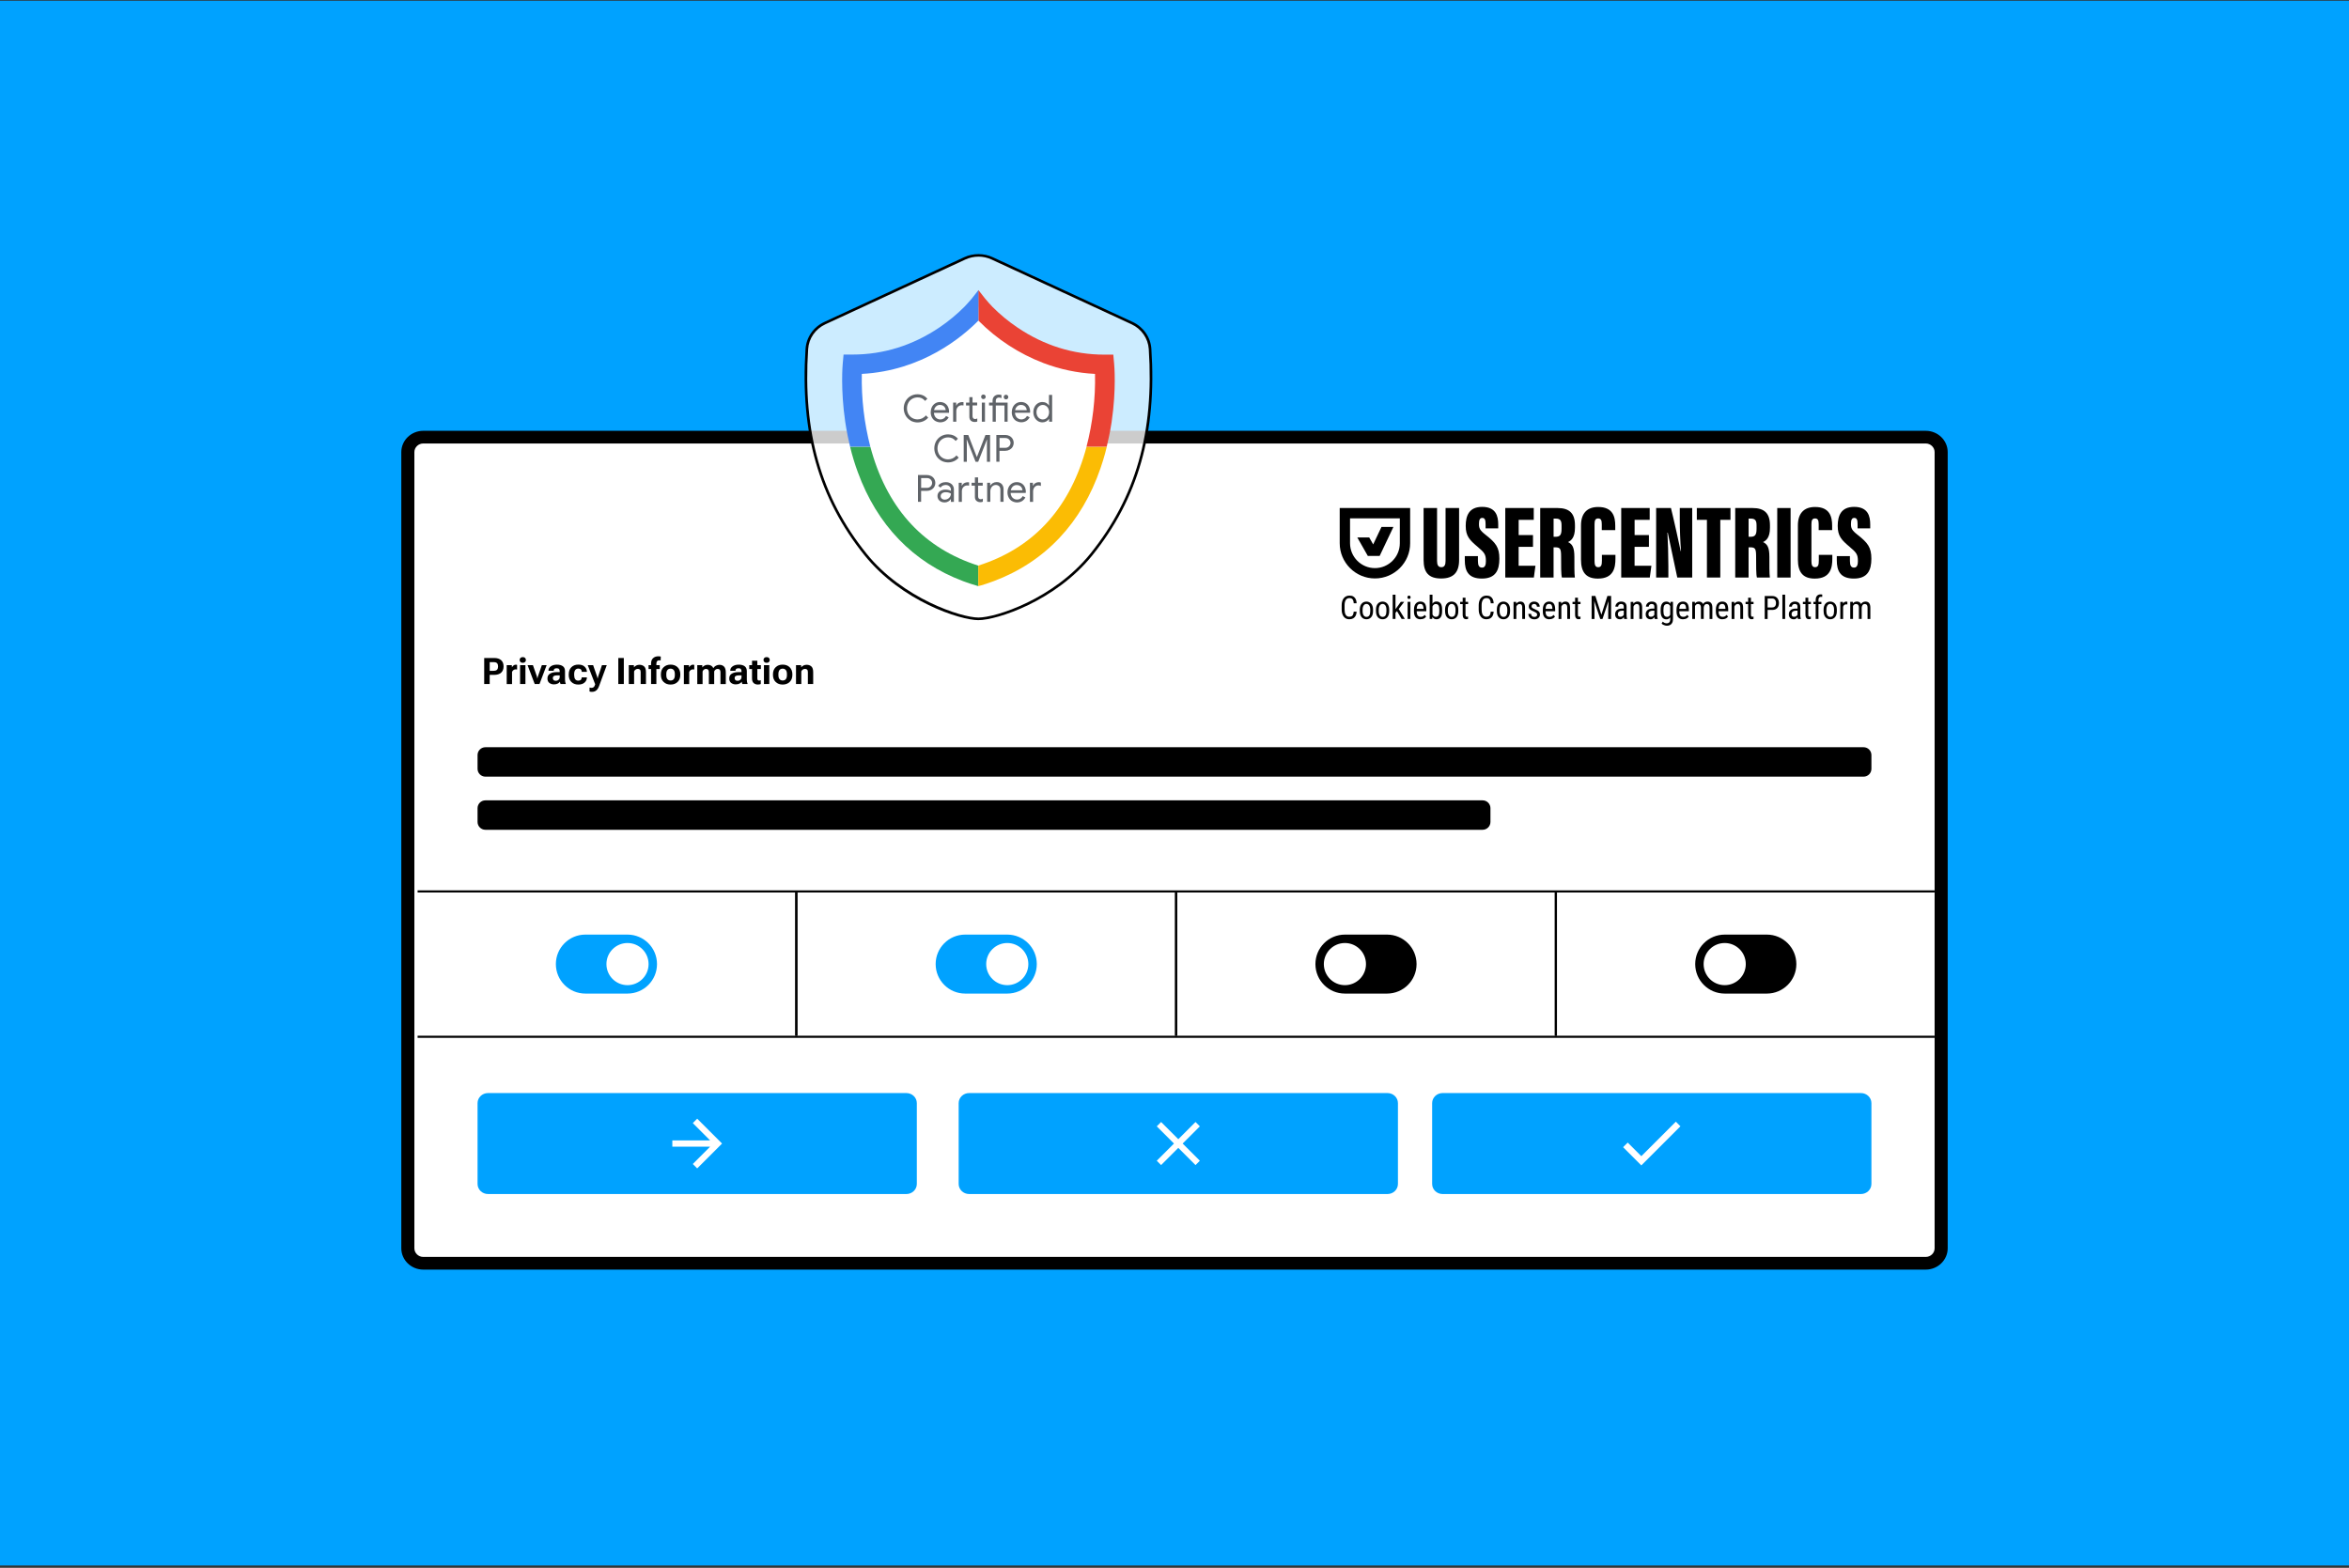 <svg width="770" height="514" viewBox="0 0 770 514" fill="none" xmlns="http://www.w3.org/2000/svg">
<rect x="0" y="0" width="770" height="514" fill="#333333" stroke="none"/>
<g clip-path="url(#clip0_61_918)">
<path d="M770 0.236H0V513.236H770V0.236Z" fill="#00A2FF"/>
<path d="M629.975 143.315H140.016C136.682 143.315 133.982 145.509 133.982 148.218V409.242C133.982 411.95 136.682 414.145 140.016 414.145H629.975C633.309 414.145 636.009 411.95 636.009 409.242V148.218C636.009 145.509 633.309 143.315 629.975 143.315Z" fill="white"/>
<path d="M631.243 416.227H138.757C134.78 416.227 131.548 413.099 131.548 409.242V148.218C131.548 144.369 134.78 141.232 138.757 141.232H631.243C635.22 141.232 638.451 144.361 638.451 148.218V409.242C638.451 413.09 635.22 416.227 631.243 416.227ZM138.757 145.389C137.145 145.389 135.834 146.658 135.834 148.218V409.242C135.834 410.802 137.145 412.07 138.757 412.07H631.243C632.855 412.07 634.166 410.802 634.166 409.242V148.218C634.166 146.658 632.855 145.389 631.243 145.389H138.757Z" fill="black"/>
<path d="M443.751 200.519H444.702C444.676 201.033 444.573 201.487 444.385 201.856C444.196 202.233 443.931 202.516 443.579 202.722C443.228 202.919 442.791 203.022 442.268 203.022C441.891 203.022 441.548 202.944 441.248 202.799C440.948 202.653 440.682 202.439 440.468 202.156C440.254 201.882 440.091 201.547 439.971 201.153C439.851 200.759 439.799 200.322 439.799 199.833V198.436C439.799 197.956 439.859 197.519 439.971 197.125C440.082 196.73 440.254 196.396 440.476 196.122C440.699 195.848 440.965 195.633 441.282 195.479C441.599 195.333 441.959 195.256 442.362 195.256C442.851 195.256 443.271 195.35 443.605 195.548C443.948 195.745 444.205 196.028 444.393 196.405C444.582 196.782 444.685 197.236 444.702 197.785H443.751C443.725 197.39 443.665 197.065 443.562 196.816C443.459 196.567 443.313 196.379 443.116 196.259C442.919 196.139 442.671 196.079 442.353 196.079C442.079 196.079 441.839 196.13 441.634 196.242C441.428 196.353 441.265 196.507 441.136 196.713C441.008 196.919 440.914 197.167 440.845 197.45C440.785 197.742 440.751 198.059 440.751 198.419V199.824C440.751 200.159 440.776 200.467 440.828 200.75C440.879 201.033 440.965 201.29 441.085 201.504C441.205 201.719 441.359 201.89 441.556 202.01C441.754 202.13 441.985 202.19 442.259 202.19C442.611 202.19 442.885 202.13 443.091 202.019C443.296 201.907 443.442 201.727 443.545 201.47C443.648 201.213 443.708 200.896 443.742 200.493L443.751 200.519Z" fill="black"/>
<path d="M445.739 200.39V199.859C445.739 199.422 445.791 199.045 445.902 198.71C446.014 198.376 446.168 198.102 446.365 197.888C446.562 197.665 446.794 197.502 447.051 197.39C447.316 197.279 447.599 197.219 447.899 197.219C448.199 197.219 448.491 197.279 448.756 197.39C449.022 197.502 449.253 197.673 449.451 197.888C449.648 198.11 449.802 198.385 449.913 198.71C450.025 199.045 450.076 199.422 450.076 199.859V200.39C450.076 200.827 450.025 201.205 449.913 201.539C449.802 201.873 449.648 202.147 449.451 202.362C449.253 202.584 449.022 202.747 448.765 202.859C448.508 202.97 448.216 203.022 447.916 203.022C447.616 203.022 447.325 202.97 447.068 202.859C446.802 202.747 446.571 202.584 446.374 202.362C446.176 202.139 446.022 201.865 445.911 201.539C445.799 201.205 445.748 200.827 445.748 200.39H445.739ZM446.656 199.85V200.382C446.656 200.69 446.691 200.956 446.751 201.187C446.811 201.419 446.905 201.616 447.016 201.77C447.128 201.925 447.265 202.045 447.419 202.122C447.573 202.199 447.736 202.242 447.916 202.242C448.122 202.242 448.302 202.199 448.465 202.122C448.619 202.045 448.756 201.925 448.859 201.77C448.962 201.616 449.039 201.419 449.091 201.187C449.142 200.956 449.168 200.69 449.168 200.382V199.85C449.168 199.542 449.133 199.276 449.073 199.045C449.013 198.813 448.919 198.625 448.808 198.462C448.696 198.308 448.559 198.188 448.405 198.11C448.251 198.033 448.088 197.99 447.908 197.99C447.728 197.99 447.565 198.033 447.419 198.11C447.265 198.188 447.136 198.308 447.025 198.462C446.913 198.616 446.828 198.813 446.759 199.045C446.691 199.276 446.665 199.542 446.665 199.85H446.656Z" fill="black"/>
<path d="M451.036 200.39V199.859C451.036 199.422 451.088 199.045 451.199 198.71C451.31 198.376 451.465 198.102 451.662 197.888C451.859 197.665 452.09 197.502 452.348 197.39C452.613 197.279 452.896 197.219 453.196 197.219C453.496 197.219 453.787 197.279 454.053 197.39C454.319 197.502 454.55 197.673 454.747 197.888C454.945 198.11 455.099 198.385 455.21 198.71C455.322 199.045 455.373 199.422 455.373 199.859V200.39C455.373 200.827 455.322 201.205 455.21 201.539C455.099 201.873 454.945 202.147 454.747 202.362C454.55 202.584 454.319 202.747 454.062 202.859C453.805 202.97 453.513 203.022 453.213 203.022C452.913 203.022 452.622 202.97 452.365 202.859C452.099 202.747 451.868 202.584 451.67 202.362C451.473 202.139 451.319 201.865 451.208 201.539C451.096 201.205 451.045 200.827 451.045 200.39H451.036ZM451.953 199.85V200.382C451.953 200.69 451.988 200.956 452.048 201.187C452.108 201.419 452.202 201.616 452.313 201.77C452.425 201.925 452.562 202.045 452.716 202.122C452.87 202.199 453.033 202.242 453.213 202.242C453.419 202.242 453.599 202.199 453.762 202.122C453.916 202.045 454.053 201.925 454.156 201.77C454.259 201.616 454.336 201.419 454.387 201.187C454.439 200.956 454.465 200.69 454.465 200.382V199.85C454.465 199.542 454.43 199.276 454.37 199.045C454.31 198.813 454.216 198.625 454.105 198.462C453.993 198.308 453.856 198.188 453.702 198.11C453.547 198.033 453.385 197.99 453.205 197.99C453.025 197.99 452.862 198.033 452.716 198.11C452.562 198.188 452.433 198.308 452.322 198.462C452.21 198.616 452.125 198.813 452.056 199.045C451.988 199.276 451.962 199.542 451.962 199.85H451.953Z" fill="black"/>
<path d="M457.438 194.956V202.919H456.521V194.956H457.438ZM460.284 197.313L458.287 199.928L457.052 201.35L456.992 200.33L457.841 199.156L459.178 197.313H460.284ZM459.444 202.919L457.867 200.245L458.338 199.388L460.507 202.919H459.435H459.444Z" fill="black"/>
<path d="M461.355 195.822C461.355 195.668 461.398 195.539 461.484 195.428C461.57 195.325 461.698 195.265 461.87 195.265C462.041 195.265 462.17 195.316 462.264 195.428C462.358 195.539 462.393 195.668 462.393 195.822C462.393 195.976 462.35 196.096 462.264 196.199C462.178 196.302 462.041 196.353 461.87 196.353C461.698 196.353 461.57 196.302 461.484 196.199C461.398 196.096 461.355 195.968 461.355 195.822ZM462.324 197.313V202.919H461.415V197.313H462.324Z" fill="black"/>
<path d="M465.684 203.03C465.35 203.03 465.05 202.979 464.776 202.876C464.501 202.773 464.279 202.619 464.09 202.413C463.901 202.207 463.756 201.95 463.653 201.633C463.55 201.316 463.499 200.947 463.499 200.519V199.884C463.499 199.387 463.559 198.976 463.67 198.633C463.79 198.29 463.944 198.016 464.141 197.81C464.339 197.604 464.561 197.45 464.81 197.356C465.058 197.262 465.316 197.21 465.581 197.21C465.933 197.21 466.233 197.27 466.481 197.382C466.73 197.493 466.936 197.664 467.09 197.887C467.244 198.11 467.364 198.384 467.433 198.719C467.51 199.044 467.544 199.422 467.544 199.85V200.382H464.039V199.602H466.627V199.473C466.61 199.182 466.576 198.924 466.507 198.702C466.447 198.479 466.336 198.307 466.19 198.179C466.044 198.05 465.838 197.99 465.573 197.99C465.401 197.99 465.247 198.016 465.101 198.076C464.956 198.136 464.836 198.23 464.733 198.367C464.63 198.504 464.553 198.702 464.493 198.942C464.433 199.19 464.407 199.499 464.407 199.876V200.51C464.407 200.81 464.433 201.067 464.493 201.281C464.553 201.496 464.638 201.676 464.75 201.813C464.861 201.95 464.998 202.053 465.161 202.121C465.324 202.19 465.513 202.224 465.727 202.224C466.036 202.224 466.293 202.164 466.49 202.044C466.687 201.924 466.867 201.77 467.013 201.581L467.493 202.156C467.39 202.301 467.261 202.43 467.098 202.559C466.936 202.687 466.738 202.79 466.507 202.876C466.276 202.953 465.993 202.996 465.667 202.996L465.684 203.03Z" fill="black"/>
<path d="M468.649 194.956H469.567V201.83L469.489 202.919H468.649V194.956ZM472.721 199.868V200.39C472.721 200.836 472.678 201.222 472.601 201.547C472.524 201.882 472.404 202.156 472.241 202.37C472.078 202.593 471.889 202.756 471.658 202.859C471.426 202.97 471.169 203.022 470.878 203.022C470.586 203.022 470.338 202.962 470.124 202.842C469.909 202.722 469.738 202.559 469.592 202.336C469.447 202.113 469.335 201.847 469.258 201.53C469.181 201.213 469.121 200.862 469.087 200.468V199.765C469.121 199.37 469.172 199.01 469.249 198.693C469.327 198.376 469.438 198.11 469.584 197.888C469.729 197.665 469.901 197.493 470.115 197.373C470.329 197.253 470.578 197.193 470.869 197.193C471.161 197.193 471.426 197.245 471.658 197.348C471.889 197.45 472.078 197.613 472.241 197.828C472.395 198.042 472.515 198.316 472.601 198.65C472.678 198.985 472.721 199.379 472.721 199.842V199.868ZM471.804 200.39V199.868C471.804 199.559 471.786 199.285 471.744 199.053C471.701 198.822 471.641 198.633 471.546 198.479C471.461 198.325 471.341 198.213 471.186 198.136C471.032 198.059 470.852 198.025 470.629 198.025C470.441 198.025 470.278 198.059 470.141 198.136C470.004 198.213 469.884 198.316 469.781 198.445C469.678 198.573 469.601 198.719 469.532 198.882C469.464 199.045 469.421 199.216 469.387 199.396V200.87C469.429 201.093 469.507 201.307 469.601 201.513C469.695 201.719 469.832 201.89 470.004 202.019C470.175 202.147 470.381 202.216 470.638 202.216C470.852 202.216 471.024 202.182 471.178 202.105C471.324 202.036 471.444 201.925 471.538 201.77C471.632 201.616 471.701 201.427 471.744 201.196C471.786 200.965 471.812 200.699 471.812 200.382L471.804 200.39Z" fill="black"/>
<path d="M473.689 200.39V199.859C473.689 199.422 473.741 199.045 473.852 198.71C473.964 198.376 474.118 198.102 474.315 197.888C474.512 197.665 474.744 197.502 475.001 197.39C475.267 197.279 475.549 197.219 475.849 197.219C476.149 197.219 476.441 197.279 476.706 197.39C476.972 197.502 477.204 197.673 477.401 197.888C477.598 198.11 477.752 198.385 477.864 198.71C477.975 199.045 478.026 199.422 478.026 199.859V200.39C478.026 200.827 477.975 201.205 477.864 201.539C477.752 201.873 477.598 202.147 477.401 202.362C477.204 202.584 476.972 202.747 476.715 202.859C476.458 202.97 476.167 203.022 475.867 203.022C475.567 203.022 475.275 202.97 475.018 202.859C474.752 202.747 474.521 202.584 474.324 202.362C474.127 202.139 473.972 201.865 473.861 201.539C473.749 201.205 473.698 200.827 473.698 200.39H473.689ZM474.607 199.85V200.382C474.607 200.69 474.641 200.956 474.701 201.187C474.761 201.419 474.855 201.616 474.967 201.77C475.078 201.925 475.215 202.045 475.369 202.122C475.524 202.199 475.687 202.242 475.867 202.242C476.072 202.242 476.252 202.199 476.415 202.122C476.569 202.045 476.706 201.925 476.809 201.77C476.912 201.616 476.989 201.419 477.041 201.187C477.092 200.956 477.118 200.69 477.118 200.382V199.85C477.118 199.542 477.084 199.276 477.024 199.045C476.964 198.813 476.869 198.625 476.758 198.462C476.646 198.308 476.509 198.188 476.355 198.11C476.201 198.033 476.038 197.99 475.858 197.99C475.678 197.99 475.515 198.033 475.369 198.11C475.215 198.188 475.087 198.308 474.975 198.462C474.864 198.616 474.778 198.813 474.709 199.045C474.641 199.276 474.615 199.542 474.615 199.85H474.607Z" fill="black"/>
<path d="M481.24 197.313V198.05H478.626V197.313H481.24ZM479.475 195.951H480.392V201.53C480.392 201.719 480.417 201.865 480.46 201.959C480.503 202.053 480.563 202.122 480.64 202.147C480.709 202.182 480.794 202.19 480.872 202.19C480.932 202.19 481 202.19 481.077 202.165C481.154 202.147 481.206 202.139 481.232 202.122V202.902C481.163 202.927 481.077 202.953 480.974 202.97C480.872 202.987 480.743 203.005 480.58 203.005C480.383 203.005 480.203 202.962 480.032 202.867C479.86 202.773 479.723 202.619 479.62 202.396C479.517 202.173 479.466 201.882 479.466 201.505V195.925L479.475 195.951Z" fill="black"/>
<path d="M488.672 200.519H489.623C489.598 201.033 489.495 201.487 489.306 201.856C489.118 202.233 488.852 202.516 488.501 202.722C488.149 202.919 487.712 203.022 487.189 203.022C486.812 203.022 486.469 202.944 486.169 202.799C485.869 202.653 485.604 202.439 485.389 202.156C485.175 201.882 485.012 201.547 484.892 201.153C484.772 200.759 484.721 200.322 484.721 199.833V198.436C484.721 197.956 484.781 197.519 484.892 197.125C485.004 196.73 485.175 196.396 485.398 196.122C485.621 195.848 485.886 195.633 486.204 195.479C486.521 195.333 486.881 195.256 487.283 195.256C487.772 195.256 488.192 195.35 488.526 195.548C488.869 195.745 489.126 196.028 489.315 196.405C489.503 196.782 489.606 197.236 489.623 197.785H488.672C488.646 197.39 488.586 197.065 488.483 196.816C488.381 196.567 488.235 196.379 488.038 196.259C487.841 196.139 487.592 196.079 487.275 196.079C487.001 196.079 486.761 196.13 486.555 196.242C486.349 196.353 486.186 196.507 486.058 196.713C485.929 196.919 485.835 197.167 485.766 197.45C485.706 197.742 485.672 198.059 485.672 198.419V199.824C485.672 200.159 485.698 200.467 485.749 200.75C485.801 201.033 485.886 201.29 486.006 201.504C486.126 201.719 486.281 201.89 486.478 202.01C486.675 202.13 486.906 202.19 487.181 202.19C487.532 202.19 487.806 202.13 488.012 202.019C488.218 201.907 488.363 201.727 488.466 201.47C488.569 201.213 488.629 200.896 488.663 200.493L488.672 200.519Z" fill="black"/>
<path d="M490.66 200.39V199.859C490.66 199.422 490.712 199.045 490.823 198.71C490.934 198.376 491.089 198.102 491.286 197.888C491.483 197.665 491.714 197.502 491.972 197.39C492.237 197.279 492.52 197.219 492.82 197.219C493.12 197.219 493.411 197.279 493.677 197.39C493.943 197.502 494.174 197.673 494.371 197.888C494.569 198.11 494.723 198.385 494.834 198.71C494.946 199.045 494.997 199.422 494.997 199.859V200.39C494.997 200.827 494.946 201.205 494.834 201.539C494.723 201.873 494.569 202.147 494.371 202.362C494.174 202.584 493.943 202.747 493.686 202.859C493.429 202.97 493.137 203.022 492.837 203.022C492.537 203.022 492.246 202.97 491.989 202.859C491.723 202.747 491.492 202.584 491.294 202.362C491.097 202.139 490.943 201.865 490.832 201.539C490.72 201.205 490.669 200.827 490.669 200.39H490.66ZM491.577 199.85V200.382C491.577 200.69 491.612 200.956 491.672 201.187C491.732 201.419 491.826 201.616 491.937 201.77C492.049 201.925 492.186 202.045 492.34 202.122C492.494 202.199 492.657 202.242 492.837 202.242C493.043 202.242 493.223 202.199 493.386 202.122C493.54 202.045 493.677 201.925 493.78 201.77C493.883 201.616 493.96 201.419 494.011 201.187C494.063 200.956 494.089 200.69 494.089 200.382V199.85C494.089 199.542 494.054 199.276 493.994 199.045C493.934 198.813 493.84 198.625 493.729 198.462C493.617 198.308 493.48 198.188 493.326 198.11C493.171 198.033 493.009 197.99 492.829 197.99C492.649 197.99 492.486 198.033 492.34 198.11C492.186 198.188 492.057 198.308 491.946 198.462C491.834 198.616 491.749 198.813 491.68 199.045C491.612 199.276 491.586 199.542 491.586 199.85H491.577Z" fill="black"/>
<path d="M497.054 198.513V202.927H496.137V197.322H497.003L497.054 198.522V198.513ZM496.831 199.902L496.454 199.884C496.454 199.499 496.497 199.147 496.583 198.822C496.677 198.496 496.806 198.213 496.977 197.973C497.149 197.733 497.354 197.544 497.594 197.407C497.834 197.27 498.1 197.21 498.391 197.21C498.623 197.21 498.829 197.244 499.017 197.322C499.206 197.399 499.36 197.51 499.497 197.673C499.626 197.836 499.729 198.042 499.797 198.299C499.866 198.556 499.9 198.873 499.9 199.242V202.919H498.983V199.233C498.983 198.942 498.949 198.702 498.889 198.522C498.829 198.342 498.726 198.213 498.597 198.136C498.469 198.059 498.306 198.016 498.109 198.016C497.929 198.016 497.757 198.067 497.603 198.17C497.449 198.273 497.311 198.41 497.2 198.582C497.08 198.762 496.994 198.959 496.934 199.182C496.874 199.404 496.84 199.644 496.84 199.902H496.831Z" fill="black"/>
<path d="M503.868 201.487C503.868 201.342 503.834 201.222 503.765 201.11C503.697 201.007 503.585 200.896 503.422 200.802C503.268 200.699 503.054 200.596 502.788 200.485C502.531 200.382 502.3 200.27 502.094 200.167C501.888 200.065 501.717 199.945 501.571 199.825C501.425 199.696 501.323 199.559 501.245 199.396C501.168 199.233 501.134 199.036 501.134 198.813C501.134 198.59 501.177 198.385 501.263 198.188C501.348 197.999 501.468 197.828 501.623 197.682C501.777 197.536 501.965 197.425 502.18 197.339C502.394 197.253 502.642 197.219 502.908 197.219C503.294 197.219 503.62 197.296 503.885 197.442C504.151 197.588 504.365 197.793 504.502 198.05C504.648 198.308 504.717 198.599 504.717 198.916H503.808C503.808 198.762 503.774 198.616 503.705 198.479C503.637 198.342 503.534 198.23 503.397 198.136C503.26 198.05 503.097 198.008 502.908 198.008C502.702 198.008 502.54 198.042 502.411 198.119C502.283 198.188 502.188 198.282 502.137 198.402C502.077 198.522 502.051 198.642 502.051 198.779C502.051 198.882 502.068 198.967 502.094 199.045C502.12 199.122 502.171 199.19 502.248 199.25C502.317 199.31 502.42 199.379 502.548 199.447C502.677 199.516 502.84 199.593 503.037 199.679C503.414 199.825 503.74 199.979 503.997 200.133C504.254 200.287 504.451 200.467 504.588 200.665C504.725 200.87 504.794 201.119 504.794 201.419C504.794 201.667 504.751 201.89 504.665 202.087C504.58 202.285 504.451 202.456 504.288 202.602C504.125 202.747 503.928 202.85 503.705 202.927C503.482 203.004 503.225 203.039 502.942 203.039C502.523 203.039 502.163 202.953 501.871 202.79C501.58 202.619 501.357 202.405 501.211 202.13C501.057 201.856 500.988 201.565 500.988 201.256H501.905C501.914 201.522 501.974 201.719 502.085 201.865C502.197 202.01 502.325 202.113 502.48 202.165C502.634 202.216 502.788 202.25 502.942 202.25C503.148 202.25 503.32 202.216 503.457 202.156C503.594 202.096 503.697 202.01 503.774 201.89C503.842 201.779 503.877 201.642 503.877 201.487H503.868Z" fill="black"/>
<path d="M507.923 203.03C507.589 203.03 507.289 202.979 507.014 202.876C506.74 202.773 506.517 202.619 506.329 202.413C506.14 202.207 505.994 201.95 505.892 201.633C505.789 201.316 505.737 200.947 505.737 200.519V199.884C505.737 199.387 505.797 198.976 505.909 198.633C506.029 198.29 506.183 198.016 506.38 197.81C506.577 197.604 506.8 197.45 507.049 197.356C507.297 197.262 507.554 197.21 507.82 197.21C508.171 197.21 508.471 197.27 508.72 197.382C508.969 197.493 509.174 197.664 509.329 197.887C509.483 198.11 509.603 198.384 509.671 198.719C509.749 199.044 509.783 199.422 509.783 199.85V200.382H506.277V199.602H508.866V199.473C508.849 199.182 508.814 198.924 508.746 198.702C508.686 198.479 508.574 198.307 508.429 198.179C508.283 198.05 508.077 197.99 507.811 197.99C507.64 197.99 507.486 198.016 507.34 198.076C507.194 198.136 507.074 198.23 506.972 198.367C506.869 198.504 506.792 198.702 506.732 198.942C506.672 199.19 506.646 199.499 506.646 199.876V200.51C506.646 200.81 506.672 201.067 506.732 201.281C506.792 201.496 506.877 201.676 506.989 201.813C507.1 201.95 507.237 202.053 507.4 202.121C507.563 202.19 507.752 202.224 507.966 202.224C508.274 202.224 508.531 202.164 508.729 202.044C508.926 201.924 509.106 201.77 509.251 201.581L509.731 202.156C509.629 202.301 509.5 202.43 509.337 202.559C509.174 202.687 508.977 202.79 508.746 202.876C508.514 202.953 508.231 202.996 507.906 202.996L507.923 203.03Z" fill="black"/>
<path d="M511.814 198.513V202.927H510.896V197.322H511.762L511.814 198.522V198.513ZM511.591 199.902L511.214 199.884C511.214 199.499 511.256 199.147 511.342 198.822C511.436 198.496 511.565 198.213 511.736 197.973C511.908 197.733 512.114 197.544 512.354 197.407C512.594 197.27 512.859 197.21 513.151 197.21C513.382 197.21 513.588 197.244 513.776 197.322C513.965 197.399 514.119 197.51 514.256 197.673C514.385 197.836 514.488 198.042 514.556 198.299C514.625 198.556 514.659 198.873 514.659 199.242V202.919H513.742V199.233C513.742 198.942 513.708 198.702 513.648 198.522C513.588 198.342 513.485 198.213 513.356 198.136C513.228 198.059 513.065 198.016 512.868 198.016C512.688 198.016 512.516 198.067 512.362 198.17C512.208 198.273 512.071 198.41 511.959 198.582C511.839 198.762 511.754 198.959 511.694 199.182C511.634 199.404 511.599 199.644 511.599 199.902H511.591Z" fill="black"/>
<path d="M518.087 197.313V198.05H515.473V197.313H518.087ZM516.322 195.951H517.239V201.53C517.239 201.719 517.265 201.865 517.307 201.959C517.35 202.053 517.41 202.122 517.487 202.147C517.556 202.182 517.642 202.19 517.719 202.19C517.779 202.19 517.847 202.19 517.924 202.165C518.002 202.147 518.053 202.139 518.079 202.122V202.902C518.01 202.927 517.924 202.953 517.822 202.97C517.719 202.987 517.59 203.005 517.427 203.005C517.23 203.005 517.05 202.962 516.879 202.867C516.707 202.773 516.57 202.619 516.467 202.396C516.365 202.173 516.313 201.882 516.313 201.505V195.925L516.322 195.951Z" fill="black"/>
<path d="M521.739 195.376H522.545L522.682 199.979V202.927H521.73V195.376H521.739ZM522.039 195.376H522.965L524.936 201.53L526.907 195.376H527.833L525.296 202.927H524.567L522.039 195.376ZM527.319 195.376H528.124V202.927H527.173V199.979L527.31 195.376H527.319Z" fill="black"/>
<path d="M532.419 199.524V200.202H531.793C531.579 200.202 531.382 200.227 531.202 200.27C531.022 200.322 530.867 200.39 530.739 200.476C530.61 200.57 530.516 200.682 530.447 200.819C530.379 200.956 530.345 201.11 530.345 201.281C530.345 201.504 530.379 201.684 530.439 201.821C530.499 201.959 530.593 202.053 530.722 202.113C530.85 202.173 531.005 202.199 531.193 202.199C531.425 202.199 531.63 202.147 531.802 202.036C531.982 201.933 532.119 201.796 532.213 201.65C532.307 201.496 532.359 201.359 532.35 201.221L532.556 201.65C532.539 201.787 532.496 201.933 532.427 202.087C532.35 202.241 532.247 202.396 532.119 202.541C531.99 202.687 531.836 202.799 531.656 202.893C531.476 202.987 531.279 203.03 531.056 203.03C530.73 203.03 530.447 202.97 530.207 202.841C529.967 202.713 529.779 202.533 529.642 202.293C529.505 202.053 529.436 201.753 529.436 201.393C529.436 201.127 529.479 200.879 529.573 200.647C529.667 200.416 529.805 200.219 529.985 200.056C530.165 199.884 530.396 199.756 530.679 199.662C530.953 199.567 531.279 199.524 531.647 199.524H532.427H532.419ZM532.273 201.967V198.924C532.273 198.702 532.239 198.522 532.17 198.393C532.102 198.264 531.999 198.162 531.87 198.102C531.733 198.042 531.57 198.007 531.373 198.007C531.176 198.007 531.013 198.05 530.876 198.127C530.739 198.204 530.627 198.316 530.55 198.444C530.473 198.573 530.439 198.719 530.439 198.882H529.522C529.522 198.684 529.565 198.479 529.65 198.282C529.736 198.084 529.865 197.904 530.027 197.742C530.19 197.579 530.396 197.45 530.627 197.356C530.859 197.262 531.125 197.21 531.416 197.21C531.759 197.21 532.067 197.27 532.333 197.382C532.599 197.493 532.804 197.673 532.959 197.93C533.113 198.179 533.19 198.522 533.19 198.933V201.701C533.19 201.89 533.207 202.087 533.233 202.301C533.259 202.516 533.302 202.696 533.362 202.85V202.936H532.41C532.367 202.824 532.333 202.679 532.307 202.49C532.282 202.301 532.273 202.13 532.273 201.976V201.967Z" fill="black"/>
<path d="M535.452 198.513V202.927H534.535V197.322H535.401L535.452 198.522V198.513ZM535.229 199.902L534.852 199.884C534.852 199.499 534.895 199.147 534.981 198.822C535.075 198.496 535.204 198.213 535.375 197.973C535.547 197.733 535.752 197.544 535.992 197.407C536.232 197.27 536.498 197.21 536.789 197.21C537.021 197.21 537.226 197.244 537.415 197.322C537.604 197.399 537.758 197.51 537.895 197.673C538.024 197.836 538.126 198.042 538.195 198.299C538.264 198.556 538.298 198.873 538.298 199.242V202.919H537.381V199.233C537.381 198.942 537.346 198.702 537.286 198.522C537.226 198.342 537.124 198.213 536.995 198.136C536.866 198.059 536.704 198.016 536.506 198.016C536.327 198.016 536.155 198.067 536.001 198.17C535.847 198.273 535.709 198.41 535.598 198.582C535.478 198.762 535.392 198.959 535.332 199.182C535.272 199.404 535.238 199.644 535.238 199.902H535.229Z" fill="black"/>
<path d="M542.438 199.524V200.202H541.812C541.598 200.202 541.401 200.227 541.221 200.27C541.041 200.322 540.886 200.39 540.758 200.476C540.629 200.57 540.535 200.682 540.466 200.819C540.398 200.956 540.364 201.11 540.364 201.281C540.364 201.504 540.398 201.684 540.458 201.821C540.518 201.959 540.612 202.053 540.741 202.113C540.869 202.173 541.024 202.199 541.212 202.199C541.444 202.199 541.649 202.147 541.821 202.036C542.001 201.933 542.138 201.796 542.232 201.65C542.326 201.496 542.378 201.359 542.369 201.221L542.575 201.65C542.558 201.787 542.515 201.933 542.446 202.087C542.369 202.241 542.266 202.396 542.138 202.541C542.009 202.687 541.855 202.799 541.675 202.893C541.495 202.987 541.298 203.03 541.075 203.03C540.749 203.03 540.466 202.97 540.226 202.841C539.986 202.713 539.798 202.533 539.661 202.293C539.524 202.053 539.455 201.753 539.455 201.393C539.455 201.127 539.498 200.879 539.592 200.647C539.687 200.416 539.824 200.219 540.004 200.056C540.184 199.884 540.415 199.756 540.698 199.662C540.972 199.567 541.298 199.524 541.666 199.524H542.446H542.438ZM542.292 201.967V198.924C542.292 198.702 542.258 198.522 542.189 198.393C542.121 198.264 542.018 198.162 541.889 198.102C541.752 198.042 541.589 198.007 541.392 198.007C541.195 198.007 541.032 198.05 540.895 198.127C540.758 198.204 540.646 198.316 540.569 198.444C540.492 198.573 540.458 198.719 540.458 198.882H539.541C539.541 198.684 539.584 198.479 539.669 198.282C539.755 198.084 539.884 197.904 540.046 197.742C540.209 197.579 540.415 197.45 540.646 197.356C540.878 197.262 541.144 197.21 541.435 197.21C541.778 197.21 542.086 197.27 542.352 197.382C542.618 197.493 542.824 197.673 542.978 197.93C543.132 198.179 543.209 198.522 543.209 198.933V201.701C543.209 201.89 543.226 202.087 543.252 202.301C543.278 202.516 543.321 202.696 543.381 202.85V202.936H542.429C542.386 202.824 542.352 202.679 542.326 202.49C542.301 202.301 542.292 202.13 542.292 201.976V201.967Z" fill="black"/>
<path d="M544.358 200.39V199.867C544.358 199.405 544.401 199.01 544.486 198.676C544.572 198.342 544.701 198.068 544.864 197.853C545.026 197.639 545.224 197.476 545.455 197.373C545.686 197.27 545.944 197.219 546.235 197.219C546.526 197.219 546.775 197.279 546.989 197.399C547.204 197.519 547.375 197.69 547.512 197.913C547.649 198.136 547.761 198.402 547.846 198.719C547.932 199.036 547.983 199.396 548.018 199.79V200.493C547.983 200.887 547.932 201.239 547.846 201.556C547.761 201.873 547.649 202.139 547.512 202.362C547.366 202.584 547.195 202.756 546.981 202.867C546.766 202.987 546.518 203.047 546.226 203.047C545.935 203.047 545.686 202.996 545.455 202.884C545.224 202.773 545.026 202.61 544.864 202.396C544.701 202.173 544.572 201.899 544.486 201.573C544.401 201.239 544.358 200.853 544.358 200.416V200.39ZM547.581 197.313H548.403V202.97C548.403 203.467 548.318 203.87 548.146 204.196C547.975 204.522 547.735 204.753 547.435 204.907C547.135 205.062 546.784 205.139 546.381 205.139C546.235 205.139 546.064 205.113 545.849 205.062C545.635 205.01 545.421 204.933 545.206 204.822C544.992 204.719 544.812 204.582 544.675 204.427L545.052 203.793C545.249 203.99 545.455 204.136 545.678 204.222C545.901 204.307 546.106 204.35 546.312 204.35C546.552 204.35 546.758 204.307 546.938 204.222C547.118 204.136 547.246 203.99 547.349 203.802C547.443 203.604 547.495 203.347 547.495 203.022V198.556L547.581 197.322V197.313ZM545.275 199.867V200.39C545.275 200.699 545.301 200.973 545.344 201.205C545.386 201.436 545.455 201.625 545.558 201.779C545.652 201.933 545.772 202.045 545.926 202.113C546.081 202.182 546.261 202.225 546.466 202.225C546.724 202.225 546.929 202.165 547.092 202.036C547.255 201.907 547.384 201.745 547.486 201.539C547.581 201.333 547.666 201.11 547.726 200.87V199.396C547.692 199.216 547.641 199.053 547.581 198.882C547.521 198.719 547.435 198.573 547.332 198.445C547.229 198.316 547.109 198.213 546.972 198.136C546.835 198.059 546.672 198.025 546.484 198.025C546.269 198.025 546.089 198.059 545.935 198.136C545.781 198.213 545.661 198.325 545.558 198.479C545.464 198.633 545.386 198.822 545.344 199.053C545.301 199.285 545.275 199.559 545.275 199.867Z" fill="black"/>
<path d="M551.746 203.03C551.412 203.03 551.112 202.979 550.838 202.876C550.563 202.773 550.341 202.619 550.152 202.413C549.963 202.207 549.818 201.95 549.715 201.633C549.612 201.316 549.561 200.947 549.561 200.519V199.884C549.561 199.387 549.621 198.976 549.732 198.633C549.852 198.29 550.006 198.016 550.203 197.81C550.401 197.604 550.623 197.45 550.872 197.356C551.12 197.262 551.378 197.21 551.643 197.21C551.995 197.21 552.295 197.27 552.543 197.382C552.792 197.493 552.998 197.664 553.152 197.887C553.306 198.11 553.426 198.384 553.495 198.719C553.572 199.044 553.606 199.422 553.606 199.85V200.382H550.101V199.602H552.689V199.473C552.672 199.182 552.638 198.924 552.569 198.702C552.509 198.479 552.398 198.307 552.252 198.179C552.106 198.05 551.9 197.99 551.635 197.99C551.463 197.99 551.309 198.016 551.163 198.076C551.018 198.136 550.898 198.23 550.795 198.367C550.692 198.504 550.615 198.702 550.555 198.942C550.495 199.19 550.469 199.499 550.469 199.876V200.51C550.469 200.81 550.495 201.067 550.555 201.281C550.615 201.496 550.7 201.676 550.812 201.813C550.923 201.95 551.06 202.053 551.223 202.121C551.386 202.19 551.575 202.224 551.789 202.224C552.098 202.224 552.355 202.164 552.552 202.044C552.749 201.924 552.929 201.77 553.075 201.581L553.555 202.156C553.452 202.301 553.323 202.43 553.16 202.559C552.998 202.687 552.8 202.79 552.569 202.876C552.338 202.953 552.055 202.996 551.729 202.996L551.746 203.03Z" fill="black"/>
<path d="M555.62 198.427V202.919H554.712V197.313H555.569L555.62 198.427ZM555.44 199.902L555.012 199.884C555.012 199.499 555.046 199.147 555.123 198.822C555.2 198.496 555.32 198.213 555.483 197.973C555.646 197.733 555.843 197.544 556.092 197.407C556.34 197.27 556.623 197.21 556.94 197.21C557.155 197.21 557.352 197.244 557.54 197.322C557.729 197.399 557.883 197.51 558.029 197.673C558.166 197.836 558.277 198.033 558.355 198.282C558.432 198.53 558.475 198.83 558.475 199.182V202.919H557.558V199.224C557.558 198.933 557.515 198.693 557.438 198.522C557.36 198.342 557.249 198.213 557.112 198.136C556.966 198.059 556.803 198.016 556.606 198.016C556.383 198.016 556.195 198.067 556.04 198.17C555.886 198.273 555.775 198.41 555.68 198.582C555.586 198.753 555.526 198.959 555.492 199.182C555.458 199.404 555.44 199.644 555.44 199.902ZM558.457 199.379L557.849 199.576C557.849 199.267 557.883 198.976 557.96 198.693C558.038 198.41 558.158 198.153 558.312 197.939C558.466 197.716 558.663 197.544 558.903 197.416C559.135 197.287 559.409 197.219 559.726 197.219C559.983 197.219 560.206 197.262 560.403 197.339C560.6 197.416 560.763 197.536 560.9 197.707C561.037 197.87 561.14 198.084 561.209 198.333C561.277 198.59 561.312 198.89 561.312 199.242V202.927H560.395V199.233C560.395 198.916 560.352 198.676 560.275 198.496C560.197 198.324 560.086 198.196 559.949 198.127C559.803 198.059 559.64 198.024 559.443 198.024C559.28 198.024 559.143 198.059 559.023 198.136C558.903 198.204 558.8 198.307 558.715 198.436C558.629 198.564 558.569 198.71 558.526 198.873C558.483 199.036 558.457 199.207 558.457 199.387V199.379Z" fill="black"/>
<path d="M564.646 203.03C564.312 203.03 564.012 202.979 563.738 202.876C563.463 202.773 563.24 202.619 563.052 202.413C562.863 202.207 562.718 201.95 562.615 201.633C562.512 201.316 562.46 200.947 562.46 200.519V199.884C562.46 199.387 562.52 198.976 562.632 198.633C562.752 198.29 562.906 198.016 563.103 197.81C563.3 197.604 563.523 197.45 563.772 197.356C564.02 197.262 564.278 197.21 564.543 197.21C564.895 197.21 565.195 197.27 565.443 197.382C565.692 197.493 565.897 197.664 566.052 197.887C566.206 198.11 566.326 198.384 566.395 198.719C566.472 199.044 566.506 199.422 566.506 199.85V200.382H563V199.602H565.589V199.473C565.572 199.182 565.537 198.924 565.469 198.702C565.409 198.479 565.297 198.307 565.152 198.179C565.006 198.05 564.8 197.99 564.535 197.99C564.363 197.99 564.209 198.016 564.063 198.076C563.918 198.136 563.798 198.23 563.695 198.367C563.592 198.504 563.515 198.702 563.455 198.942C563.395 199.19 563.369 199.499 563.369 199.876V200.51C563.369 200.81 563.395 201.067 563.455 201.281C563.515 201.496 563.6 201.676 563.712 201.813C563.823 201.95 563.96 202.053 564.123 202.121C564.286 202.19 564.475 202.224 564.689 202.224C564.997 202.224 565.255 202.164 565.452 202.044C565.649 201.924 565.829 201.77 565.975 201.581L566.455 202.156C566.352 202.301 566.223 202.43 566.06 202.559C565.897 202.687 565.7 202.79 565.469 202.876C565.237 202.953 564.955 202.996 564.629 202.996L564.646 203.03Z" fill="black"/>
<path d="M568.537 198.513V202.927H567.62V197.322H568.486L568.537 198.522V198.513ZM568.314 199.902L567.937 199.884C567.937 199.499 567.98 199.147 568.066 198.822C568.16 198.496 568.289 198.213 568.46 197.973C568.632 197.733 568.837 197.544 569.077 197.407C569.317 197.27 569.583 197.21 569.874 197.21C570.106 197.21 570.311 197.244 570.5 197.322C570.689 197.399 570.843 197.51 570.98 197.673C571.109 197.836 571.211 198.042 571.28 198.299C571.349 198.556 571.383 198.873 571.383 199.242V202.919H570.466V199.233C570.466 198.942 570.431 198.702 570.371 198.522C570.311 198.342 570.209 198.213 570.08 198.136C569.951 198.059 569.789 198.016 569.591 198.016C569.411 198.016 569.24 198.067 569.086 198.17C568.932 198.273 568.794 198.41 568.683 198.582C568.563 198.762 568.477 198.959 568.417 199.182C568.357 199.404 568.323 199.644 568.323 199.902H568.314Z" fill="black"/>
<path d="M574.811 197.313V198.05H572.197V197.313H574.811ZM573.046 195.951H573.963V201.53C573.963 201.719 573.989 201.865 574.031 201.959C574.074 202.053 574.134 202.122 574.212 202.147C574.28 202.182 574.366 202.19 574.443 202.19C574.503 202.19 574.571 202.19 574.649 202.165C574.726 202.147 574.777 202.139 574.803 202.122V202.902C574.734 202.927 574.649 202.953 574.546 202.97C574.443 202.987 574.314 203.005 574.152 203.005C573.954 203.005 573.774 202.962 573.603 202.867C573.432 202.773 573.294 202.619 573.192 202.396C573.089 202.173 573.037 201.882 573.037 201.505V195.925L573.046 195.951Z" fill="black"/>
<path d="M580.871 199.962H579.225V199.147H580.871C581.179 199.147 581.436 199.087 581.625 198.959C581.813 198.83 581.959 198.659 582.045 198.445C582.131 198.23 582.173 197.973 582.173 197.69C582.173 197.433 582.131 197.185 582.045 196.962C581.959 196.739 581.813 196.55 581.625 196.413C581.436 196.276 581.179 196.208 580.871 196.208H579.422V202.936H578.471V195.385H580.879C581.368 195.385 581.779 195.479 582.113 195.676C582.448 195.873 582.705 196.148 582.876 196.49C583.048 196.842 583.142 197.236 583.142 197.682C583.142 198.162 583.056 198.582 582.876 198.925C582.705 199.267 582.448 199.525 582.113 199.705C581.779 199.885 581.368 199.97 580.879 199.97L580.871 199.962Z" fill="black"/>
<path d="M585.174 194.956V202.919H584.265V194.956H585.174Z" fill="black"/>
<path d="M589.365 199.524V200.202H588.739C588.525 200.202 588.328 200.227 588.148 200.27C587.968 200.322 587.814 200.39 587.685 200.476C587.557 200.57 587.462 200.682 587.394 200.819C587.325 200.956 587.291 201.11 587.291 201.281C587.291 201.504 587.325 201.684 587.385 201.821C587.445 201.959 587.539 202.053 587.668 202.113C587.797 202.173 587.951 202.199 588.139 202.199C588.371 202.199 588.577 202.147 588.748 202.036C588.928 201.933 589.065 201.796 589.159 201.65C589.254 201.496 589.305 201.359 589.297 201.221L589.502 201.65C589.485 201.787 589.442 201.933 589.374 202.087C589.297 202.241 589.194 202.396 589.065 202.541C588.937 202.687 588.782 202.799 588.602 202.893C588.422 202.987 588.225 203.03 588.002 203.03C587.677 203.03 587.394 202.97 587.154 202.841C586.914 202.713 586.725 202.533 586.588 202.293C586.451 202.053 586.382 201.753 586.382 201.393C586.382 201.127 586.425 200.879 586.519 200.647C586.614 200.416 586.751 200.219 586.931 200.056C587.111 199.884 587.342 199.756 587.625 199.662C587.899 199.567 588.225 199.524 588.594 199.524H589.374H589.365ZM589.219 201.967V198.924C589.219 198.702 589.185 198.522 589.117 198.393C589.048 198.264 588.945 198.162 588.817 198.102C588.679 198.042 588.517 198.007 588.319 198.007C588.122 198.007 587.959 198.05 587.822 198.127C587.685 198.204 587.574 198.316 587.497 198.444C587.419 198.573 587.385 198.719 587.385 198.882H586.468C586.468 198.684 586.511 198.479 586.597 198.282C586.682 198.084 586.811 197.904 586.974 197.742C587.137 197.579 587.342 197.45 587.574 197.356C587.805 197.262 588.071 197.21 588.362 197.21C588.705 197.21 589.014 197.27 589.279 197.382C589.545 197.493 589.751 197.673 589.905 197.93C590.059 198.179 590.136 198.522 590.136 198.933V201.701C590.136 201.89 590.154 202.087 590.179 202.301C590.205 202.516 590.248 202.696 590.308 202.85V202.936H589.357C589.314 202.824 589.279 202.679 589.254 202.49C589.228 202.301 589.219 202.13 589.219 201.976V201.967Z" fill="black"/>
<path d="M593.6 197.313V198.05H590.985V197.313H593.6ZM591.834 195.951H592.751V201.53C592.751 201.719 592.777 201.865 592.82 201.959C592.862 202.053 592.922 202.122 593 202.147C593.068 202.182 593.154 202.19 593.231 202.19C593.291 202.19 593.36 202.19 593.437 202.165C593.514 202.147 593.565 202.139 593.591 202.122V202.902C593.522 202.927 593.437 202.953 593.334 202.97C593.231 202.987 593.102 203.005 592.94 203.005C592.742 203.005 592.562 202.962 592.391 202.867C592.22 202.773 592.082 202.619 591.98 202.396C591.877 202.173 591.825 201.882 591.825 201.505V195.925L591.834 195.951Z" fill="black"/>
<path d="M597.045 197.313V198.05H594.439V197.313H597.045ZM596.093 202.919H595.176V196.722C595.176 196.319 595.245 195.976 595.373 195.702C595.502 195.428 595.69 195.213 595.93 195.068C596.17 194.922 596.453 194.853 596.787 194.853C596.882 194.853 596.976 194.853 597.07 194.87C597.165 194.888 597.259 194.905 597.345 194.93L597.302 195.71C597.25 195.693 597.182 195.685 597.105 195.676C597.027 195.676 596.95 195.668 596.882 195.668C596.719 195.668 596.573 195.71 596.453 195.788C596.333 195.865 596.247 195.985 596.187 196.139C596.127 196.293 596.093 196.49 596.093 196.713V202.91V202.919Z" fill="black"/>
<path d="M597.773 200.39V199.859C597.773 199.422 597.825 199.045 597.936 198.71C598.048 198.376 598.202 198.102 598.399 197.888C598.596 197.665 598.828 197.502 599.085 197.39C599.35 197.279 599.633 197.219 599.933 197.219C600.233 197.219 600.525 197.279 600.79 197.39C601.056 197.502 601.288 197.673 601.485 197.888C601.682 198.11 601.836 198.385 601.948 198.71C602.059 199.045 602.11 199.422 602.11 199.859V200.39C602.11 200.827 602.059 201.205 601.948 201.539C601.836 201.873 601.682 202.147 601.485 202.362C601.288 202.584 601.056 202.747 600.799 202.859C600.542 202.97 600.25 203.022 599.95 203.022C599.65 203.022 599.359 202.97 599.102 202.859C598.836 202.747 598.605 202.584 598.408 202.362C598.211 202.139 598.056 201.865 597.945 201.539C597.833 201.205 597.782 200.827 597.782 200.39H597.773ZM598.691 199.85V200.382C598.691 200.69 598.725 200.956 598.785 201.187C598.845 201.419 598.939 201.616 599.051 201.77C599.162 201.925 599.299 202.045 599.453 202.122C599.608 202.199 599.77 202.242 599.95 202.242C600.156 202.242 600.336 202.199 600.499 202.122C600.653 202.045 600.79 201.925 600.893 201.77C600.996 201.616 601.073 201.419 601.125 201.187C601.176 200.956 601.202 200.69 601.202 200.382V199.85C601.202 199.542 601.168 199.276 601.108 199.045C601.048 198.813 600.953 198.625 600.842 198.462C600.73 198.308 600.593 198.188 600.439 198.11C600.285 198.033 600.122 197.99 599.942 197.99C599.762 197.99 599.599 198.033 599.453 198.11C599.299 198.188 599.171 198.308 599.059 198.462C598.948 198.616 598.862 198.813 598.793 199.045C598.725 199.276 598.699 199.542 598.699 199.85H598.691Z" fill="black"/>
<path d="M604.167 198.196V202.927H603.25V197.322H604.133L604.167 198.205V198.196ZM605.564 197.279V198.17C605.496 198.153 605.427 198.145 605.367 198.136C605.307 198.136 605.238 198.136 605.161 198.136C604.99 198.136 604.836 198.17 604.707 198.239C604.578 198.308 604.467 198.402 604.373 198.53C604.279 198.659 604.201 198.805 604.15 198.976C604.099 199.147 604.056 199.336 604.039 199.542L603.799 199.696C603.799 199.353 603.824 199.036 603.876 198.745C603.927 198.445 604.013 198.188 604.124 197.956C604.236 197.725 604.381 197.545 604.561 197.416C604.741 197.288 604.956 197.219 605.204 197.219C605.256 197.219 605.324 197.219 605.41 197.245C605.496 197.27 605.547 197.279 605.564 197.296V197.279Z" fill="black"/>
<path d="M607.415 198.427V202.919H606.507V197.313H607.364L607.415 198.427ZM607.227 199.902L606.798 199.884C606.798 199.499 606.833 199.147 606.91 198.822C606.987 198.496 607.107 198.213 607.27 197.973C607.433 197.733 607.63 197.544 607.878 197.407C608.127 197.27 608.41 197.21 608.727 197.21C608.941 197.21 609.138 197.244 609.327 197.322C609.515 197.399 609.67 197.51 609.815 197.673C609.952 197.836 610.064 198.033 610.141 198.282C610.218 198.53 610.261 198.83 610.261 199.182V202.919H609.344V199.224C609.344 198.933 609.301 198.693 609.224 198.522C609.147 198.342 609.035 198.213 608.898 198.136C608.752 198.059 608.59 198.016 608.392 198.016C608.17 198.016 607.981 198.067 607.827 198.17C607.672 198.273 607.561 198.41 607.467 198.582C607.373 198.753 607.312 198.959 607.278 199.182C607.244 199.404 607.227 199.644 607.227 199.902ZM610.244 199.379L609.635 199.576C609.635 199.267 609.67 198.976 609.747 198.693C609.824 198.41 609.944 198.153 610.098 197.939C610.252 197.716 610.45 197.544 610.69 197.416C610.921 197.287 611.195 197.219 611.512 197.219C611.769 197.219 611.992 197.262 612.189 197.339C612.387 197.416 612.549 197.536 612.687 197.707C612.824 197.87 612.927 198.084 612.995 198.333C613.064 198.59 613.098 198.89 613.098 199.242V202.927H612.181V199.233C612.181 198.916 612.138 198.676 612.061 198.496C611.984 198.324 611.872 198.196 611.735 198.127C611.589 198.059 611.427 198.024 611.23 198.024C611.067 198.024 610.929 198.059 610.809 198.136C610.689 198.204 610.587 198.307 610.501 198.436C610.415 198.564 610.355 198.71 610.312 198.873C610.27 199.036 610.244 199.207 610.244 199.387V199.379Z" fill="black"/>
<path d="M471.067 166.552V183.908C471.067 185.237 471.47 185.948 472.473 185.948C473.527 185.948 473.853 185.142 473.853 183.908V166.552H478.292V183.617C478.292 187.654 476.441 189.651 472.404 189.651C468.367 189.651 466.653 187.722 466.653 183.582V166.552H471.067Z" fill="black"/>
<path d="M484.463 182.314V183.891C484.463 185.391 484.832 186.085 485.835 186.085C486.838 186.085 487.077 185.056 487.077 183.976C487.077 181.825 486.675 181.199 484.343 179.254C481.781 177.077 480.461 175.791 480.461 172.431C480.461 169.071 481.541 166.174 485.852 166.174C490.437 166.174 491.115 169.303 491.115 171.908V173.22H486.975V171.857C486.975 170.477 486.752 169.791 485.878 169.791C485.072 169.791 484.806 170.486 484.806 171.78C484.806 173.151 485.055 173.828 486.94 175.303C490.292 177.934 491.492 179.417 491.492 183.171C491.492 186.925 490.275 189.676 485.749 189.676C481.223 189.676 480.161 187.054 480.161 183.676V182.314H484.455H484.463Z" fill="black"/>
<path d="M502.505 179.271H497.808V185.485H503.319L502.796 189.342H493.428V166.552H502.762V170.426H497.817V175.423H502.514V179.28L502.505 179.271Z" fill="black"/>
<path d="M509.26 179.434V189.342H504.88V166.552H510.563C514.385 166.552 516.271 168.231 516.271 172.217V173.04C516.271 176.288 514.977 177.257 514 177.711C515.414 178.397 516.082 179.434 516.082 182.614C516.082 184.817 516.048 188.142 516.237 189.342H511.994C511.711 188.314 511.728 185.348 511.728 182.434C511.728 179.871 511.437 179.434 509.765 179.434H509.251H509.26ZM509.268 175.98H509.808C511.274 175.98 511.874 175.517 511.874 173.4V172.303C511.874 170.777 511.565 170.014 509.954 170.014H509.268V175.988V175.98Z" fill="black"/>
<path d="M529.539 181.902V183.137C529.539 186.008 529.007 189.685 523.787 189.685C519.93 189.685 518.25 187.628 518.25 183.437V172.26C518.25 168.3 520.23 166.209 523.882 166.209C528.69 166.209 529.479 169.38 529.479 172.363V173.794H525.064V171.849C525.064 170.597 524.799 169.963 523.882 169.963C522.965 169.963 522.69 170.563 522.69 171.849V183.899C522.69 185.117 522.896 185.948 523.882 185.948C524.867 185.948 525.107 185.254 525.107 183.797V181.902H529.539Z" fill="black"/>
<path d="M540.51 179.271H535.813V185.485H541.324L540.801 189.342H531.433V166.552H540.767V170.426H535.822V175.423H540.518V179.28L540.51 179.271Z" fill="black"/>
<path d="M542.884 189.342V166.551H547.735C548.455 169.328 550.743 179.656 550.923 180.651H551.026C550.786 177.617 550.632 173.477 550.632 170.288V166.543H554.703V189.333H549.809C549.338 187.165 546.844 175.371 546.698 174.642H546.578C546.749 177.325 546.886 181.859 546.886 185.442V189.333H542.892L542.884 189.342Z" fill="black"/>
<path d="M559.537 170.426H556.22V166.552H567.251V170.426H563.908V189.333H559.529V170.426H559.537Z" fill="black"/>
<path d="M573.183 179.434V189.342H568.803V166.552H574.485C578.308 166.552 580.194 168.231 580.194 172.217V173.04C580.194 176.288 578.899 177.257 577.922 177.711C579.337 178.397 580.005 179.434 580.005 182.614C580.005 184.817 579.971 188.142 580.159 189.342H575.917C575.634 188.314 575.651 185.348 575.651 182.434C575.651 179.871 575.36 179.434 573.688 179.434H573.174H573.183ZM573.191 175.98H573.731C575.197 175.98 575.797 175.517 575.797 173.4V172.303C575.797 170.777 575.488 170.014 573.877 170.014H573.191V175.988V175.98Z" fill="black"/>
<path d="M586.957 166.552V189.342H582.577V166.552H586.957Z" fill="black"/>
<path d="M600.636 181.902V183.137C600.636 186.008 600.104 189.685 594.885 189.685C591.028 189.685 589.348 187.628 589.348 183.437V172.26C589.348 168.3 591.328 166.209 594.979 166.209C599.787 166.209 600.576 169.38 600.576 172.363V173.794H596.162V171.849C596.162 170.597 595.896 169.963 594.979 169.963C594.062 169.963 593.787 170.563 593.787 171.849V183.899C593.787 185.117 593.993 185.948 594.979 185.948C595.965 185.948 596.205 185.254 596.205 183.797V181.902H600.636Z" fill="black"/>
<path d="M606.404 182.314V183.891C606.404 185.391 606.772 186.085 607.775 186.085C608.778 186.085 609.018 185.056 609.018 183.976C609.018 181.825 608.615 181.199 606.284 179.254C603.721 177.077 602.401 175.791 602.401 172.431C602.401 169.071 603.481 166.174 607.792 166.174C612.378 166.174 613.055 169.303 613.055 171.908V173.22H608.915V171.857C608.915 170.477 608.692 169.791 607.818 169.791C607.012 169.791 606.747 170.486 606.747 171.78C606.747 173.151 606.995 173.828 608.881 175.303C612.232 177.934 613.432 179.417 613.432 183.171C613.432 186.925 612.215 189.676 607.689 189.676C603.164 189.676 602.101 187.054 602.101 183.676V182.314H606.395H606.404Z" fill="black"/>
<path d="M439.156 166.543V178.088C439.156 184.456 444.333 189.633 450.701 189.633C457.07 189.633 462.247 184.456 462.247 178.088V166.543H439.156ZM458.861 178.088C458.861 182.588 455.201 186.248 450.701 186.248C446.202 186.248 442.542 182.588 442.542 178.088V169.928H458.861V178.088Z" fill="black"/>
<path d="M448.345 182.245H448.362H452.27L452.262 182.228L456.753 172.757H452.844L450.127 178.482L448.833 176.202H444.925L448.353 182.228L448.345 182.245Z" fill="black"/>
<path d="M610.878 244.968H159.113C157.693 244.968 156.542 246.119 156.542 247.54V252.048C156.542 253.468 157.693 254.619 159.113 254.619H610.878C612.298 254.619 613.449 253.468 613.449 252.048V247.54C613.449 246.119 612.298 244.968 610.878 244.968Z" fill="black"/>
<path d="M485.997 262.385H159.113C157.693 262.385 156.542 263.536 156.542 264.956V269.465C156.542 270.885 157.693 272.036 159.113 272.036H485.997C487.417 272.036 488.569 270.885 488.569 269.465V264.956C488.569 263.536 487.417 262.385 485.997 262.385Z" fill="black"/>
<path d="M158.727 215.715H161.976C162.97 215.715 163.733 215.955 164.264 216.427C164.796 216.898 165.07 217.584 165.07 218.475C165.07 219.367 164.804 220.044 164.273 220.524C163.741 221.004 162.979 221.252 161.976 221.252H160.519V224.244H158.719V215.715H158.727ZM161.813 219.915C162.361 219.915 162.747 219.787 162.953 219.538C163.159 219.289 163.27 218.929 163.27 218.484C163.27 218.038 163.167 217.695 162.953 217.447C162.739 217.198 162.361 217.078 161.813 217.078H160.527V219.924H161.813V219.915Z" fill="black"/>
<path d="M166.116 218.072H167.77L167.813 218.749H167.839C167.959 218.518 168.13 218.321 168.344 218.158C168.567 217.995 168.807 217.909 169.081 217.909C169.159 217.909 169.244 217.918 169.321 217.935C169.399 217.952 169.467 217.969 169.501 217.987V219.495C169.433 219.478 169.356 219.469 169.279 219.461C169.201 219.452 169.116 219.444 169.021 219.444C168.756 219.444 168.516 219.521 168.31 219.684C168.096 219.838 167.941 220.044 167.847 220.284V224.261H166.099V218.081L166.116 218.072Z" fill="black"/>
<path d="M170.607 215.69C170.787 215.51 171.036 215.424 171.37 215.424C171.704 215.424 171.953 215.51 172.124 215.69C172.296 215.87 172.39 216.093 172.39 216.358C172.39 216.624 172.304 216.847 172.124 217.027C171.944 217.207 171.696 217.293 171.361 217.293C171.027 217.293 170.778 217.207 170.607 217.027C170.436 216.847 170.341 216.624 170.341 216.358C170.341 216.093 170.427 215.87 170.607 215.69ZM170.487 218.073H172.236V224.252H170.487V218.073Z" fill="black"/>
<path d="M174.695 218.072L175.964 221.698C176.015 221.844 176.049 221.981 176.075 222.101C176.101 222.221 176.118 222.341 176.135 222.452H176.169C176.186 222.341 176.204 222.221 176.238 222.101C176.264 221.981 176.306 221.844 176.349 221.698L177.618 218.072H179.186L176.846 224.252H175.278L172.938 218.072H174.704H174.695Z" fill="black"/>
<path d="M180.266 220.875C180.798 220.532 181.466 220.361 182.272 220.352H183.463V220.009C183.463 219.735 183.395 219.512 183.249 219.341C183.103 219.169 182.855 219.084 182.495 219.084C182.135 219.084 181.878 219.152 181.723 219.298C181.569 219.444 181.501 219.615 181.501 219.821V219.907H179.786V219.821C179.786 219.264 180.044 218.801 180.566 218.441C181.081 218.081 181.749 217.901 182.572 217.901C183.395 217.901 184.038 218.072 184.509 218.415C184.972 218.758 185.212 219.298 185.212 220.018V222.872C185.212 223.121 185.238 223.361 185.28 223.584C185.323 223.806 185.392 224.004 185.46 224.158V224.252H183.746C183.703 224.166 183.661 224.046 183.618 223.901C183.583 223.755 183.558 223.609 183.541 223.472C183.421 223.704 183.198 223.909 182.855 224.089C182.512 224.269 182.092 224.363 181.586 224.363C180.986 224.363 180.481 224.201 180.069 223.884C179.658 223.566 179.452 223.078 179.452 222.426C179.452 221.732 179.718 221.218 180.249 220.875H180.266ZM181.449 222.932C181.603 223.104 181.852 223.181 182.203 223.181C182.572 223.181 182.872 223.061 183.112 222.829C183.352 222.598 183.472 222.315 183.472 221.998V221.415H182.521C182.075 221.415 181.749 221.492 181.535 221.638C181.321 221.784 181.218 221.998 181.218 222.281C181.218 222.564 181.295 222.769 181.449 222.941V222.932Z" fill="black"/>
<path d="M186.438 221.064C186.438 220.087 186.721 219.315 187.295 218.741C187.869 218.167 188.632 217.884 189.575 217.884C190.518 217.884 191.16 218.107 191.632 218.561C192.103 219.015 192.352 219.538 192.386 220.155V220.258H190.698V220.181C190.698 219.898 190.603 219.658 190.415 219.469C190.226 219.281 189.943 219.187 189.566 219.187C189.121 219.187 188.786 219.349 188.555 219.667C188.332 219.992 188.212 220.421 188.212 220.961V221.347C188.212 221.886 188.323 222.324 188.538 222.649C188.752 222.975 189.095 223.138 189.549 223.138C189.969 223.138 190.26 223.035 190.432 222.829C190.603 222.624 190.68 222.392 190.68 222.126V222.058H192.378V222.126C192.378 222.744 192.138 223.275 191.649 223.738C191.16 224.201 190.466 224.424 189.566 224.424C188.623 224.424 187.861 224.141 187.286 223.566C186.712 222.992 186.429 222.221 186.429 221.244V221.055L186.438 221.064Z" fill="black"/>
<path d="M193.26 225.401C193.354 225.435 193.466 225.452 193.586 225.478C193.706 225.495 193.817 225.503 193.929 225.503C194.194 225.503 194.426 225.418 194.623 225.255C194.82 225.092 194.991 224.749 195.129 224.226H195.06L192.66 218.072H194.426L195.677 221.664C195.729 221.809 195.763 221.946 195.797 222.066C195.823 222.186 195.849 222.315 195.883 222.452H195.917C195.943 222.315 195.969 222.195 196.003 222.066C196.029 221.946 196.071 221.809 196.114 221.664L197.323 218.072H198.891L196.354 224.989C196.131 225.589 195.831 226.043 195.454 226.352C195.077 226.66 194.606 226.815 194.057 226.815C193.877 226.815 193.732 226.815 193.603 226.789C193.474 226.772 193.354 226.738 193.243 226.695L193.26 225.409V225.401Z" fill="black"/>
<path d="M202.68 215.715H204.489V224.244H202.68V215.715Z" fill="black"/>
<path d="M206.125 218.072H207.779L207.822 218.766H207.848C208.011 218.526 208.242 218.329 208.559 218.175C208.877 218.021 209.219 217.944 209.597 217.944C210.231 217.944 210.754 218.124 211.148 218.484C211.551 218.844 211.748 219.478 211.748 220.386V224.252H210.008V220.335C210.008 219.949 209.922 219.675 209.759 219.521C209.597 219.366 209.357 219.289 209.057 219.289C208.808 219.289 208.577 219.358 208.354 219.504C208.139 219.649 207.968 219.846 207.857 220.104V224.252H206.117V218.072H206.125Z" fill="black"/>
<path d="M212.597 218.072H216.265V219.341H212.597V218.072ZM213.42 217.567C213.42 216.761 213.642 216.161 214.097 215.758C214.542 215.355 215.117 215.158 215.802 215.158C215.957 215.158 216.102 215.158 216.239 215.184C216.377 215.21 216.505 215.227 216.608 215.252L216.557 216.53C216.479 216.512 216.402 216.504 216.317 216.487C216.231 216.47 216.145 216.47 216.051 216.47C215.768 216.47 215.554 216.564 215.391 216.752C215.237 216.941 215.159 217.224 215.159 217.61V224.252H213.42V217.575V217.567Z" fill="black"/>
<path d="M216.642 221.064C216.642 220.095 216.934 219.315 217.525 218.749C218.116 218.175 218.879 217.892 219.822 217.892C220.765 217.892 221.536 218.175 222.119 218.749C222.71 219.324 223.002 220.095 223.002 221.064V221.252C223.002 222.221 222.71 223.001 222.119 223.566C221.528 224.141 220.765 224.424 219.822 224.424C218.879 224.424 218.116 224.141 217.525 223.566C216.934 222.992 216.642 222.221 216.642 221.252V221.064ZM218.416 221.346C218.416 221.921 218.536 222.358 218.785 222.649C219.033 222.941 219.376 223.095 219.822 223.095C220.268 223.095 220.611 222.949 220.851 222.649C221.09 222.349 221.21 221.921 221.21 221.346V220.961C221.21 220.387 221.09 219.949 220.842 219.658C220.593 219.367 220.251 219.212 219.813 219.212C219.376 219.212 219.033 219.358 218.785 219.658C218.536 219.958 218.416 220.387 218.416 220.961V221.346Z" fill="black"/>
<path d="M224.194 218.072H225.848L225.891 218.749H225.917C226.037 218.518 226.208 218.321 226.422 218.158C226.645 217.995 226.885 217.909 227.16 217.909C227.237 217.909 227.322 217.918 227.399 217.935C227.477 217.952 227.545 217.969 227.579 217.987V219.495C227.511 219.478 227.434 219.469 227.357 219.461C227.279 219.452 227.194 219.444 227.1 219.444C226.834 219.444 226.594 219.521 226.388 219.684C226.174 219.838 226.02 220.044 225.925 220.284V224.261H224.177V218.081L224.194 218.072Z" fill="black"/>
<path d="M228.548 218.072H230.202L230.236 218.775H230.271C230.451 218.51 230.699 218.304 231.008 218.167C231.316 218.021 231.642 217.952 231.993 217.952C232.422 217.952 232.799 218.047 233.116 218.227C233.433 218.407 233.665 218.672 233.819 219.024H233.845C234.05 218.672 234.333 218.407 234.702 218.227C235.062 218.047 235.448 217.952 235.842 217.952C236.459 217.952 236.965 218.15 237.342 218.535C237.719 218.921 237.916 219.572 237.916 220.489V224.261H236.168V220.387C236.168 220.018 236.09 219.744 235.936 219.564C235.782 219.384 235.559 219.298 235.259 219.298C234.993 219.298 234.77 219.367 234.573 219.512C234.376 219.658 234.222 219.864 234.11 220.121V224.261H232.362V220.404C232.362 220.027 232.285 219.744 232.131 219.564C231.976 219.384 231.745 219.298 231.436 219.298C231.171 219.298 230.948 219.367 230.759 219.512C230.571 219.658 230.416 219.855 230.305 220.121V224.261H228.565V218.081L228.548 218.072Z" fill="black"/>
<path d="M239.862 220.875C240.393 220.532 241.062 220.361 241.867 220.352H243.059V220.009C243.059 219.735 242.99 219.512 242.844 219.341C242.699 219.169 242.45 219.084 242.09 219.084C241.73 219.084 241.473 219.152 241.319 219.298C241.164 219.444 241.096 219.615 241.096 219.821V219.907H239.382V219.821C239.382 219.264 239.639 218.801 240.162 218.441C240.676 218.081 241.344 217.901 242.167 217.901C242.99 217.901 243.633 218.072 244.104 218.415C244.567 218.758 244.807 219.298 244.807 220.018V222.872C244.807 223.121 244.833 223.361 244.876 223.584C244.919 223.806 244.987 224.004 245.056 224.158V224.252H243.341C243.299 224.166 243.256 224.046 243.213 223.901C243.179 223.755 243.153 223.609 243.136 223.472C243.016 223.704 242.793 223.909 242.45 224.089C242.107 224.269 241.687 224.363 241.182 224.363C240.582 224.363 240.076 224.201 239.664 223.884C239.253 223.566 239.047 223.078 239.047 222.426C239.047 221.732 239.313 221.218 239.844 220.875H239.862ZM241.044 222.932C241.199 223.104 241.447 223.181 241.799 223.181C242.167 223.181 242.467 223.061 242.707 222.829C242.947 222.598 243.067 222.315 243.067 221.998V221.415H242.116C241.67 221.415 241.344 221.492 241.13 221.638C240.916 221.784 240.813 221.998 240.813 222.281C240.813 222.564 240.89 222.769 241.044 222.941V222.932Z" fill="black"/>
<path d="M245.604 218.072H249.41V219.341H245.604V218.072ZM246.521 218.732V218.561V216.615H248.252V222.375C248.252 222.649 248.304 222.846 248.407 222.949C248.51 223.052 248.655 223.112 248.844 223.112C248.93 223.112 249.024 223.103 249.11 223.078C249.195 223.052 249.29 223.026 249.375 222.992V224.243C249.29 224.286 249.161 224.329 248.99 224.363C248.818 224.398 248.647 224.415 248.45 224.415C247.867 224.415 247.404 224.252 247.044 223.926C246.684 223.6 246.513 223.095 246.513 222.4V218.723L246.521 218.732Z" fill="black"/>
<path d="M250.541 215.69C250.721 215.51 250.97 215.424 251.304 215.424C251.638 215.424 251.887 215.51 252.058 215.69C252.23 215.87 252.324 216.093 252.324 216.358C252.324 216.624 252.238 216.847 252.058 217.027C251.878 217.207 251.63 217.293 251.295 217.293C250.961 217.293 250.713 217.207 250.541 217.027C250.37 216.847 250.275 216.624 250.275 216.358C250.275 216.093 250.361 215.87 250.541 215.69ZM250.421 218.073H252.17V224.252H250.421V218.073Z" fill="black"/>
<path d="M253.378 221.064C253.378 220.095 253.669 219.315 254.261 218.749C254.852 218.175 255.615 217.892 256.558 217.892C257.501 217.892 258.272 218.175 258.855 218.749C259.446 219.324 259.738 220.095 259.738 221.064V221.252C259.738 222.221 259.446 223.001 258.855 223.566C258.263 224.141 257.501 224.424 256.558 224.424C255.615 224.424 254.852 224.141 254.261 223.566C253.669 222.992 253.378 222.221 253.378 221.252V221.064ZM255.161 221.346C255.161 221.921 255.281 222.358 255.529 222.649C255.778 222.941 256.121 223.095 256.566 223.095C257.012 223.095 257.355 222.949 257.595 222.649C257.835 222.349 257.955 221.921 257.955 221.346V220.961C257.955 220.387 257.835 219.949 257.586 219.658C257.338 219.367 256.995 219.212 256.558 219.212C256.121 219.212 255.778 219.358 255.529 219.658C255.281 219.958 255.161 220.387 255.161 220.961V221.346Z" fill="black"/>
<path d="M260.938 218.072H262.592L262.635 218.766H262.661C262.823 218.526 263.055 218.329 263.372 218.175C263.689 218.021 264.032 217.944 264.409 217.944C265.043 217.944 265.566 218.124 265.96 218.484C266.363 218.844 266.56 219.478 266.56 220.386V224.252H264.82V220.335C264.82 219.949 264.735 219.675 264.572 219.521C264.409 219.366 264.169 219.289 263.869 219.289C263.621 219.289 263.389 219.358 263.166 219.504C262.952 219.649 262.781 219.846 262.669 220.104V224.252H260.929V218.072H260.938Z" fill="black"/>
<path d="M159.97 358.347H297.107C299.002 358.347 300.536 359.83 300.536 361.655V388.14C300.536 389.966 299.002 391.448 297.107 391.448H159.97C158.076 391.448 156.542 389.966 156.542 388.14V361.655C156.542 359.83 158.076 358.347 159.97 358.347Z" fill="#00A2FF"/>
<path d="M228.539 366.747L227.099 368.187L232.782 373.878H220.388V375.918H232.782L227.099 381.609L228.539 383.049L236.69 374.898L228.539 366.747Z" fill="white"/>
<path d="M317.678 358.347H454.816C456.71 358.347 458.244 359.83 458.244 361.655V388.14C458.244 389.966 456.71 391.448 454.816 391.448H317.678C315.784 391.448 314.25 389.966 314.25 388.14V361.655C314.25 359.83 315.784 358.347 317.678 358.347Z" fill="#00A2FF"/>
<path d="M393.31 369.258L391.887 367.835L386.247 373.475L380.607 367.835L379.185 369.258L384.824 374.898L379.185 380.538L380.607 381.96L386.247 376.321L391.887 381.96L393.31 380.538L387.67 374.898L393.31 369.258Z" fill="white"/>
<path d="M472.884 358.347H610.021C611.915 358.347 613.449 359.83 613.449 361.655V388.14C613.449 389.966 611.915 391.448 610.021 391.448H472.884C470.989 391.448 469.455 389.966 469.455 388.14V361.655C469.455 359.83 470.989 358.347 472.884 358.347Z" fill="#00A2FF"/>
<path d="M538.024 379.037L533.567 374.58L532.05 376.089L538.024 382.063L550.846 369.241L549.338 367.732L538.024 379.037Z" fill="white"/>
<path d="M634.157 291.895H136.888V292.589H634.157V291.895Z" fill="black"/>
<path d="M191.88 306.397H205.697C211.037 306.397 215.365 310.726 215.365 316.066C215.365 321.405 211.037 325.734 205.697 325.734H191.88C186.54 325.734 182.212 321.405 182.212 316.066C182.212 310.726 186.54 306.397 191.88 306.397Z" fill="#00A2FF"/>
<path d="M205.697 322.974C209.512 322.974 212.605 319.881 212.605 316.066C212.605 312.25 209.512 309.157 205.697 309.157C201.882 309.157 198.789 312.25 198.789 316.066C198.789 319.881 201.882 322.974 205.697 322.974Z" fill="white"/>
<path d="M261.383 292.59H260.689V339.551H261.383V292.59Z" fill="black"/>
<path d="M261.383 292.59H260.689V339.551H261.383V292.59Z" fill="black"/>
<path d="M316.375 306.397H330.192C335.532 306.397 339.86 310.726 339.86 316.066C339.86 321.405 335.532 325.734 330.192 325.734H316.375C311.035 325.734 306.707 321.405 306.707 316.066C306.707 310.726 311.035 306.397 316.375 306.397Z" fill="#00A2FF"/>
<path d="M330.183 322.974C333.999 322.974 337.092 319.881 337.092 316.066C337.092 312.25 333.999 309.157 330.183 309.157C326.368 309.157 323.275 312.25 323.275 316.066C323.275 319.881 326.368 322.974 330.183 322.974Z" fill="white"/>
<path d="M385.878 292.59H385.184V339.551H385.878V292.59Z" fill="black"/>
<path d="M385.878 292.59H385.184V339.551H385.878V292.59Z" fill="black"/>
<path d="M440.862 306.397H454.679C460.018 306.397 464.347 310.726 464.347 316.066C464.347 321.405 460.018 325.734 454.679 325.734H440.862C435.522 325.734 431.194 321.405 431.194 316.066C431.194 310.726 435.522 306.397 440.862 306.397Z" fill="black"/>
<path d="M440.862 322.974C444.677 322.974 447.77 319.881 447.77 316.066C447.77 312.25 444.677 309.157 440.862 309.157C437.047 309.157 433.954 312.25 433.954 316.066C433.954 319.881 437.047 322.974 440.862 322.974Z" fill="white"/>
<path d="M510.365 292.59H509.671V339.551H510.365V292.59Z" fill="black"/>
<path d="M510.365 292.59H509.671V339.551H510.365V292.59Z" fill="black"/>
<path d="M565.357 306.397H579.174C584.514 306.397 588.842 310.726 588.842 316.066C588.842 321.405 584.514 325.734 579.174 325.734H565.357C560.017 325.734 555.689 321.405 555.689 316.066C555.689 310.726 560.017 306.397 565.357 306.397Z" fill="black"/>
<path d="M565.357 322.974C569.172 322.974 572.265 319.881 572.265 316.066C572.265 312.25 569.172 309.157 565.357 309.157C561.542 309.157 558.449 312.25 558.449 316.066C558.449 319.881 561.542 322.974 565.357 322.974Z" fill="white"/>
<path d="M634.157 339.551H136.888V340.245H634.157V339.551Z" fill="black"/>
<path d="M375.216 109.374C376.253 110.865 376.862 112.596 376.99 114.388C379.133 146.684 369.585 167.074 357.774 181.748C345.963 196.422 326.969 202.884 320.738 202.884C314.507 202.884 295.513 196.422 283.703 181.748C271.9 167.083 262.343 146.684 264.486 114.388C264.606 112.596 265.215 110.865 266.252 109.374C267.289 107.882 268.72 106.691 270.392 105.919L316.273 84.689C317.67 84.046 319.195 83.712 320.738 83.712C322.281 83.712 323.807 84.046 325.204 84.689L371.085 105.919C372.756 106.691 374.188 107.891 375.225 109.374H375.216Z" fill="white" fill-opacity="0.8"/>
<path d="M320.738 203.313C314.781 203.313 295.574 197.185 283.368 182.022C268.369 163.389 262.232 141.892 264.058 114.371C264.186 112.502 264.821 110.694 265.901 109.142C266.98 107.591 268.472 106.348 270.212 105.542L316.093 84.303C318.981 82.975 322.495 82.975 325.384 84.303L371.265 105.534C373.005 106.34 374.496 107.582 375.576 109.134C376.656 110.685 377.299 112.494 377.419 114.362C379.245 141.884 373.108 163.38 358.108 182.014C345.903 197.185 326.687 203.304 320.738 203.304V203.313ZM320.738 84.14C319.264 84.14 317.781 84.466 316.453 85.083L270.572 106.314C268.969 107.051 267.598 108.199 266.603 109.622C265.609 111.045 265.026 112.699 264.915 114.422C263.106 141.712 269.175 163.029 284.037 181.482C295.899 196.216 315.099 202.456 320.738 202.456C326.378 202.456 345.415 196.422 357.44 181.482C372.294 163.02 378.37 141.712 376.562 114.422C376.45 112.708 375.859 111.045 374.865 109.622C373.871 108.191 372.499 107.051 370.896 106.305L325.015 85.075C323.687 84.458 322.204 84.132 320.73 84.132L320.738 84.14Z" fill="black"/>
<path d="M294.845 116.531L280.557 118.913L279.237 129.747L283.729 153.532L297.228 175.217L321.03 189.488L334.787 182.348L352.246 165.172L362.034 142.175V118.913H349.606L332.412 109.922L321.039 100.408L315.733 106.734L294.845 116.514V116.531Z" fill="white"/>
<path d="M363.859 141.507C364.057 140.435 364.237 139.364 364.399 138.327C364.399 138.31 364.399 138.284 364.399 138.267C365.976 127.587 365.257 119.625 365.205 119.179L364.939 116.265H362.025C351.834 116.265 342.252 113.273 333.518 107.368C330.561 105.379 327.809 103.1 325.298 100.571C324.51 99.731 323.687 98.831 322.881 97.846L320.738 95.12L320.678 95.197L320.73 105.114C326.772 111.225 334.058 115.973 342.097 119.042C347.497 121.082 353.18 122.282 358.948 122.582C359.12 130.647 358.177 138.687 356.145 146.495H362.771C363.071 145.269 363.337 144.069 363.577 142.878C363.577 142.844 363.577 142.818 363.594 142.792C363.611 142.767 363.602 142.724 363.611 142.698C363.679 142.372 363.739 142.055 363.799 141.738C363.817 141.652 363.834 141.567 363.851 141.472L363.868 141.507H363.859Z" fill="#EA4335"/>
<path d="M320.738 95.137V95.111L318.518 97.923C317.712 98.865 316.932 99.74 316.17 100.537C313.658 103.065 310.907 105.345 307.95 107.342C299.207 113.239 289.616 116.239 279.442 116.239H276.52L276.254 119.153C276.211 119.599 275.5 127.57 277.06 138.25C277.291 139.724 277.531 141.232 277.848 142.801C278.114 144.078 278.388 145.312 278.671 146.495H285.305C283.282 138.695 282.339 130.647 282.502 122.582C302.276 121.536 315.458 110.454 320.729 105.088V95.103L320.746 95.129L320.738 95.137Z" fill="#4285F4"/>
<path d="M320.679 185.434C303.091 179.819 291.357 167.297 285.777 148.192C285.614 147.635 285.46 147.078 285.314 146.529H278.68C279.006 147.901 279.392 149.341 279.854 150.841C280.283 152.238 280.729 153.558 281.192 154.792C287.5 172.114 299.294 184.336 315.639 190.499L316.007 190.636L316.179 190.696C316.719 190.893 317.267 191.09 317.841 191.279L318.013 191.339L318.21 191.399C319.05 191.665 319.881 191.939 320.679 192.162V185.434Z" fill="#34A853"/>
<path d="M362.779 146.521H356.154C356.008 147.069 355.854 147.626 355.691 148.192C350.111 167.323 338.3 179.837 320.678 185.425V192.153L321.621 191.905H321.655C321.964 191.819 322.332 191.708 323.147 191.433L323.395 191.348L323.824 191.202C324.158 191.09 324.535 190.953 324.964 190.799C325.144 190.739 325.315 190.67 325.504 190.61L325.761 190.516C342.577 184.199 354.585 171.497 360.774 153.412C361.057 152.581 361.34 151.723 361.614 150.832C362.077 149.332 362.462 147.884 362.788 146.521H362.779Z" fill="#FBBC04"/>
<path d="M298.47 137.847C297.785 137.452 297.219 136.887 296.842 136.193C296.447 135.473 296.242 134.667 296.242 133.853C296.242 133.038 296.447 132.233 296.842 131.513C297.227 130.827 297.793 130.253 298.47 129.859C299.173 129.456 299.97 129.241 300.784 129.259C301.402 129.259 302.019 129.379 302.584 129.636C303.124 129.884 303.604 130.253 303.999 130.707L303.253 131.436C302.953 131.067 302.584 130.758 302.156 130.553C301.727 130.364 301.264 130.27 300.793 130.287C300.176 130.287 299.576 130.433 299.044 130.733C298.513 131.033 298.076 131.47 297.776 132.001C297.467 132.584 297.305 133.227 297.305 133.887C297.305 134.547 297.467 135.19 297.776 135.773C298.076 136.304 298.513 136.741 299.044 137.041C299.576 137.341 300.184 137.495 300.793 137.487C301.316 137.487 301.83 137.367 302.301 137.144C302.773 136.913 303.184 136.587 303.501 136.175L304.264 136.913C303.853 137.401 303.339 137.787 302.756 138.061C302.079 138.37 301.333 138.515 300.587 138.49C299.842 138.455 299.113 138.25 298.462 137.89V137.872L298.47 137.847Z" fill="#5F6368"/>
<path d="M306.596 138.027C306.124 137.744 305.739 137.332 305.482 136.844C305.207 136.321 305.079 135.73 305.087 135.147C305.087 134.573 305.207 133.998 305.456 133.475C305.696 132.978 306.064 132.558 306.527 132.258C306.999 131.95 307.556 131.796 308.121 131.804C308.679 131.787 309.227 131.933 309.707 132.216C310.153 132.49 310.513 132.884 310.744 133.355C310.993 133.87 311.113 134.444 311.104 135.01C311.104 135.121 311.096 135.224 311.07 135.327H306.133C306.133 135.755 306.262 136.167 306.476 136.535C306.664 136.844 306.93 137.101 307.256 137.272C307.556 137.435 307.899 137.512 308.241 137.512C308.627 137.512 309.004 137.41 309.33 137.212C309.656 137.015 309.921 136.724 310.093 136.381L310.976 136.81C310.719 137.298 310.341 137.718 309.879 138.018C309.381 138.301 308.816 138.455 308.241 138.455C307.667 138.455 307.102 138.301 306.604 138.018H306.596V138.027ZM309.999 134.461C309.981 134.187 309.904 133.921 309.776 133.673C309.63 133.398 309.424 133.167 309.159 133.013C308.841 132.824 308.473 132.73 308.096 132.747C307.633 132.738 307.187 132.91 306.853 133.218C306.502 133.553 306.27 133.99 306.184 134.461H309.999Z" fill="#5F6368"/>
<path d="M312.441 131.984H313.435V132.978H313.487C313.633 132.61 313.89 132.31 314.233 132.121C314.584 131.915 314.978 131.813 315.381 131.813C315.535 131.813 315.681 131.821 315.835 131.847V132.918C315.647 132.884 315.458 132.867 315.27 132.867C315.03 132.867 314.79 132.901 314.567 132.995C314.344 133.09 314.147 133.227 313.975 133.407C313.633 133.784 313.461 134.272 313.478 134.778V138.258H312.433V131.993L312.441 131.984ZM318.784 138.232C318.587 138.155 318.407 138.044 318.244 137.898C318.081 137.752 317.961 137.564 317.875 137.367C317.79 137.127 317.747 136.869 317.755 136.612V132.935H316.667V131.984H317.755V130.201H318.792V131.967H320.309V132.918H318.792V136.338C318.775 136.604 318.844 136.878 318.989 137.101C319.075 137.195 319.178 137.264 319.298 137.315C319.418 137.358 319.538 137.384 319.667 137.375C319.907 137.375 320.147 137.298 320.352 137.169V138.189C320.232 138.249 320.112 138.284 319.984 138.309C319.821 138.335 319.658 138.352 319.495 138.344C319.255 138.344 319.015 138.301 318.792 138.224H318.784V138.232Z" fill="#5F6368"/>
<path d="M321.827 130.613C321.758 130.544 321.698 130.459 321.664 130.364C321.63 130.27 321.604 130.176 321.612 130.073C321.612 129.979 321.63 129.876 321.664 129.79C321.698 129.704 321.758 129.619 321.827 129.55C321.972 129.413 322.161 129.336 322.358 129.336C322.555 129.336 322.744 129.413 322.89 129.55C322.958 129.619 323.018 129.696 323.052 129.79C323.087 129.884 323.112 129.979 323.112 130.073C323.112 130.176 323.095 130.27 323.061 130.364C323.027 130.459 322.967 130.544 322.898 130.613C322.83 130.681 322.744 130.741 322.65 130.784C322.555 130.818 322.461 130.844 322.358 130.844C322.255 130.844 322.161 130.827 322.067 130.784C321.972 130.741 321.895 130.69 321.818 130.613H321.827ZM321.844 131.984H322.872V138.241H321.844V131.984Z" fill="#5F6368"/>
<path d="M325.367 132.936H324.209V131.984H325.367V131.307C325.358 130.947 325.452 130.587 325.632 130.279C325.804 129.987 326.061 129.756 326.361 129.602C326.669 129.439 327.012 129.353 327.364 129.362C327.672 129.362 327.989 129.405 328.281 129.507V130.527C328.135 130.467 327.998 130.424 327.869 130.382C327.715 130.339 327.561 130.322 327.407 130.322C327.278 130.322 327.149 130.347 327.029 130.399C326.909 130.45 326.798 130.519 326.712 130.613C326.609 130.716 326.532 130.844 326.481 130.982C326.429 131.119 326.412 131.264 326.421 131.419V131.984H330.295V138.25H329.266V132.927H326.421V138.25H325.384V132.927L325.367 132.936ZM329.241 130.673C329.172 130.604 329.112 130.519 329.078 130.433C329.044 130.339 329.018 130.244 329.018 130.15C329.018 130.056 329.035 129.953 329.078 129.867C329.112 129.773 329.172 129.696 329.241 129.627C329.344 129.525 329.481 129.456 329.626 129.43C329.772 129.405 329.918 129.422 330.055 129.473C330.192 129.533 330.312 129.627 330.389 129.747C330.475 129.867 330.518 130.013 330.518 130.167C330.518 130.27 330.501 130.364 330.466 130.459C330.432 130.553 330.372 130.63 330.304 130.707C330.235 130.776 330.149 130.836 330.055 130.87C329.961 130.913 329.866 130.93 329.764 130.93C329.661 130.93 329.566 130.913 329.472 130.87C329.378 130.836 329.301 130.776 329.224 130.707V130.69L329.241 130.673Z" fill="#5F6368"/>
<path d="M333.158 138.027C332.686 137.744 332.3 137.332 332.052 136.844C331.778 136.313 331.649 135.73 331.658 135.138C331.658 134.564 331.778 133.99 332.026 133.467C332.266 132.97 332.635 132.55 333.098 132.25C333.569 131.941 334.126 131.787 334.683 131.796C335.24 131.778 335.797 131.924 336.277 132.207C336.723 132.481 337.083 132.876 337.315 133.347C337.563 133.861 337.692 134.435 337.675 135.001C337.675 135.113 337.666 135.215 337.64 135.318H332.703C332.712 135.738 332.832 136.158 333.046 136.518C333.235 136.827 333.5 137.084 333.826 137.255C334.126 137.418 334.469 137.504 334.812 137.504C335.189 137.504 335.566 137.401 335.892 137.195C336.217 136.998 336.475 136.707 336.646 136.364L337.529 136.792C337.272 137.281 336.895 137.701 336.432 138.001C335.935 138.284 335.369 138.438 334.795 138.438C334.22 138.438 333.655 138.284 333.158 138.001V138.018V138.027ZM336.569 134.461C336.543 134.187 336.475 133.921 336.346 133.673C336.2 133.398 335.986 133.167 335.729 133.013C335.412 132.824 335.043 132.73 334.666 132.747C334.203 132.738 333.758 132.901 333.423 133.218C333.072 133.553 332.84 133.99 332.755 134.47H336.569V134.461Z" fill="#5F6368"/>
<path d="M340.195 138.018C339.732 137.727 339.363 137.316 339.123 136.836C338.858 136.304 338.72 135.721 338.729 135.121C338.72 134.53 338.849 133.938 339.123 133.416C339.363 132.927 339.732 132.516 340.195 132.224C340.649 131.941 341.172 131.787 341.712 131.796C342.166 131.796 342.603 131.899 342.997 132.121C343.349 132.31 343.64 132.593 343.854 132.927H343.906L343.854 132.053V129.456H344.892V138.25H343.897V137.333H343.846C343.632 137.667 343.34 137.941 342.989 138.138C342.594 138.361 342.149 138.473 341.703 138.464C341.172 138.464 340.64 138.318 340.186 138.027L340.195 138.018ZM342.852 137.221C343.177 137.016 343.434 136.716 343.606 136.373C343.794 135.978 343.897 135.55 343.897 135.121C343.897 134.693 343.794 134.256 343.606 133.87C343.434 133.527 343.169 133.244 342.843 133.039C342.534 132.841 342.183 132.739 341.823 132.747C341.463 132.747 341.112 132.85 340.803 133.039C340.477 133.244 340.212 133.536 340.032 133.878C339.843 134.264 339.749 134.693 339.749 135.13C339.749 135.567 339.852 135.987 340.032 136.381C340.203 136.724 340.469 137.016 340.803 137.221C341.103 137.41 341.463 137.513 341.823 137.513C342.183 137.513 342.543 137.41 342.852 137.221Z" fill="#5F6368"/>
<path d="M308.49 150.986C307.805 150.592 307.239 150.026 306.853 149.332C306.467 148.612 306.262 147.807 306.262 146.992C306.262 146.178 306.467 145.372 306.853 144.652C307.239 143.967 307.805 143.392 308.49 142.998C309.193 142.595 309.999 142.39 310.804 142.398C311.422 142.398 312.03 142.518 312.596 142.767C313.136 143.015 313.624 143.384 314.01 143.838L313.264 144.558C312.964 144.19 312.596 143.89 312.167 143.675C311.739 143.478 311.276 143.384 310.804 143.392C310.187 143.392 309.587 143.538 309.047 143.847C308.516 144.147 308.079 144.584 307.779 145.115C307.47 145.698 307.307 146.341 307.307 147.001C307.307 147.661 307.47 148.304 307.779 148.887C308.079 149.418 308.516 149.855 309.047 150.155C309.579 150.455 310.187 150.609 310.804 150.601C311.327 150.601 311.842 150.481 312.313 150.258C312.784 150.026 313.196 149.701 313.513 149.289L314.267 150.026C313.856 150.515 313.341 150.909 312.759 151.175C312.081 151.484 311.336 151.629 310.59 151.595C309.844 151.561 309.116 151.355 308.464 150.995H308.482L308.49 150.986Z" fill="#5F6368"/>
<path d="M315.887 142.595H317.395L320.189 149.804H320.241L323.035 142.595H324.544V151.389H323.515V145.801L323.566 144.129H323.515L320.652 151.389H319.795L316.932 144.129H316.881L316.932 145.801V151.389H315.904V142.595H315.887Z" fill="#5F6368"/>
<path d="M326.609 142.595H329.558C330.029 142.595 330.5 142.707 330.92 142.93C331.332 143.144 331.675 143.461 331.915 143.855C332.155 144.258 332.283 144.721 332.283 145.192C332.283 145.664 332.155 146.127 331.915 146.529C331.675 146.924 331.323 147.241 330.92 147.455C330.5 147.678 330.038 147.789 329.558 147.789H327.629V151.381H326.601V142.587L326.609 142.595ZM329.592 146.812C329.9 146.812 330.2 146.735 330.458 146.572C330.698 146.427 330.895 146.221 331.04 145.972C331.178 145.741 331.246 145.467 331.246 145.201C331.246 144.935 331.178 144.661 331.04 144.429C330.903 144.181 330.698 143.975 330.458 143.829C330.2 143.675 329.9 143.589 329.592 143.598H327.646V146.812H329.592Z" fill="#5F6368"/>
<path d="M300.922 155.726H303.871C304.342 155.726 304.813 155.838 305.233 156.06C305.645 156.275 305.988 156.592 306.228 156.986C306.468 157.389 306.596 157.852 306.596 158.323C306.596 158.795 306.468 159.257 306.228 159.66C305.988 160.055 305.636 160.372 305.233 160.586C304.813 160.809 304.342 160.92 303.871 160.92H301.942V164.511H300.914V155.718V155.735L300.922 155.726ZM303.896 159.943C304.196 159.943 304.496 159.866 304.762 159.703C305.002 159.557 305.199 159.352 305.345 159.103C305.482 158.872 305.551 158.597 305.551 158.332C305.551 158.066 305.482 157.792 305.345 157.56C305.199 157.312 305.002 157.106 304.762 156.96C304.505 156.797 304.205 156.72 303.896 156.729H301.951V159.943H303.896Z" fill="#5F6368"/>
<path d="M308.422 164.451C308.079 164.289 307.788 164.031 307.591 163.706C307.393 163.38 307.291 163.011 307.299 162.634C307.291 162.334 307.351 162.034 307.479 161.76C307.608 161.486 307.805 161.254 308.045 161.074C308.593 160.689 309.253 160.492 309.922 160.517C310.273 160.517 310.625 160.552 310.968 160.637C311.225 160.697 311.473 160.792 311.705 160.92V160.543C311.705 160.329 311.67 160.123 311.585 159.926C311.499 159.729 311.37 159.557 311.208 159.42C310.865 159.129 310.419 158.974 309.973 158.992C309.639 158.992 309.305 159.069 309.005 159.223C308.722 159.369 308.473 159.583 308.302 159.857L307.522 159.266C307.771 158.889 308.122 158.58 308.533 158.383C308.979 158.169 309.468 158.057 309.956 158.066C310.685 158.023 311.405 158.263 311.962 158.734C312.21 158.966 312.399 159.249 312.528 159.566C312.656 159.883 312.708 160.217 312.69 160.56V164.529H311.705V163.629H311.653C311.456 163.954 311.182 164.22 310.848 164.4C310.479 164.614 310.059 164.726 309.63 164.717C309.21 164.717 308.791 164.631 308.405 164.451H308.422ZM310.719 163.534C311.019 163.354 311.268 163.106 311.448 162.806C311.628 162.506 311.722 162.163 311.713 161.811C311.49 161.666 311.25 161.563 310.993 161.494C310.702 161.409 310.393 161.366 310.085 161.366C309.622 161.332 309.168 161.46 308.791 161.726C308.653 161.837 308.542 161.974 308.465 162.137C308.388 162.3 308.353 162.471 308.353 162.651C308.353 162.814 308.379 162.969 308.448 163.114C308.516 163.26 308.619 163.389 308.739 163.483C309.022 163.706 309.373 163.817 309.733 163.8C310.076 163.8 310.419 163.706 310.71 163.526L310.719 163.534Z" fill="#5F6368"/>
<path d="M314.267 158.263H315.261V159.257H315.313C315.458 158.897 315.724 158.589 316.058 158.4C316.41 158.195 316.804 158.092 317.207 158.092C317.361 158.092 317.507 158.1 317.661 158.126V159.197C317.473 159.163 317.284 159.146 317.096 159.146C316.856 159.146 316.616 159.18 316.393 159.275C316.17 159.369 315.973 159.506 315.801 159.677C315.458 160.055 315.287 160.552 315.304 161.057V164.537H314.267V158.272V158.263ZM320.601 164.503C320.404 164.426 320.224 164.314 320.061 164.177C319.898 164.032 319.778 163.843 319.693 163.646C319.607 163.406 319.564 163.149 319.573 162.892V159.215H318.484V158.263H319.573V156.498H320.618V158.263H322.135V159.215H320.618V162.626C320.593 162.892 320.67 163.166 320.815 163.389C320.901 163.483 321.004 163.552 321.124 163.603C321.244 163.646 321.364 163.672 321.493 163.663C321.741 163.663 321.972 163.594 322.178 163.457V164.477C322.058 164.529 321.93 164.572 321.801 164.597C321.638 164.623 321.475 164.632 321.321 164.632C321.081 164.632 320.841 164.589 320.618 164.512H320.61L320.601 164.503Z" fill="#5F6368"/>
<path d="M323.584 158.263H324.578V159.18H324.63C324.827 158.846 325.11 158.563 325.452 158.375C325.821 158.16 326.232 158.049 326.652 158.049C326.97 158.023 327.287 158.075 327.587 158.186C327.887 158.298 328.152 158.478 328.375 158.7C328.795 159.198 329.009 159.84 328.967 160.492V164.512H327.93V160.655C327.93 160.072 327.792 159.652 327.51 159.386C327.192 159.112 326.79 158.966 326.37 158.992C326.044 158.992 325.727 159.086 325.47 159.275C325.204 159.463 324.99 159.72 324.852 160.02C324.707 160.32 324.63 160.655 324.63 160.98V164.503H323.593V158.255L323.584 158.263Z" fill="#5F6368"/>
<path d="M331.752 164.297C331.281 164.014 330.895 163.603 330.647 163.114C330.381 162.583 330.244 162 330.252 161.409C330.244 160.835 330.372 160.26 330.621 159.737C330.861 159.24 331.229 158.82 331.692 158.52C332.164 158.212 332.721 158.057 333.278 158.066C333.835 158.049 334.392 158.195 334.872 158.477C335.318 158.752 335.678 159.146 335.909 159.617C336.158 160.132 336.278 160.706 336.269 161.28C336.269 161.392 336.261 161.494 336.235 161.597H331.281C331.289 162.017 331.409 162.437 331.624 162.797C331.812 163.106 332.078 163.363 332.404 163.534C332.704 163.697 333.047 163.783 333.389 163.774C333.775 163.774 334.152 163.68 334.478 163.474C334.804 163.269 335.069 162.986 335.241 162.643L336.124 163.072C335.866 163.56 335.489 163.98 335.026 164.28C334.529 164.563 333.964 164.717 333.389 164.717C332.815 164.717 332.249 164.563 331.752 164.28V164.297ZM335.164 160.732C335.138 160.457 335.069 160.192 334.941 159.943C334.795 159.669 334.581 159.437 334.324 159.283C333.998 159.095 333.629 159 333.252 159.017C332.789 159.009 332.344 159.18 332.009 159.489C331.658 159.823 331.427 160.26 331.341 160.74H335.164V160.732Z" fill="#5F6368"/>
<path d="M337.597 158.263H338.591V159.266H338.643C338.771 158.906 339.029 158.606 339.354 158.409C339.68 158.195 340.066 158.075 340.46 158.075C340.708 158.075 340.957 158.109 341.197 158.195V159.326C340.923 159.198 340.623 159.129 340.314 159.129C340.014 159.129 339.723 159.223 339.483 159.395C339.226 159.566 339.011 159.806 338.874 160.089C338.729 160.38 338.643 160.706 338.651 161.032V164.537H337.606V158.272L337.597 158.263Z" fill="#5F6368"/>
</g>
<defs>
<clipPath id="clip0_61_918">
<rect width="770" height="513" fill="white" transform="translate(0 0.236)"/>
</clipPath>
</defs>
</svg>
